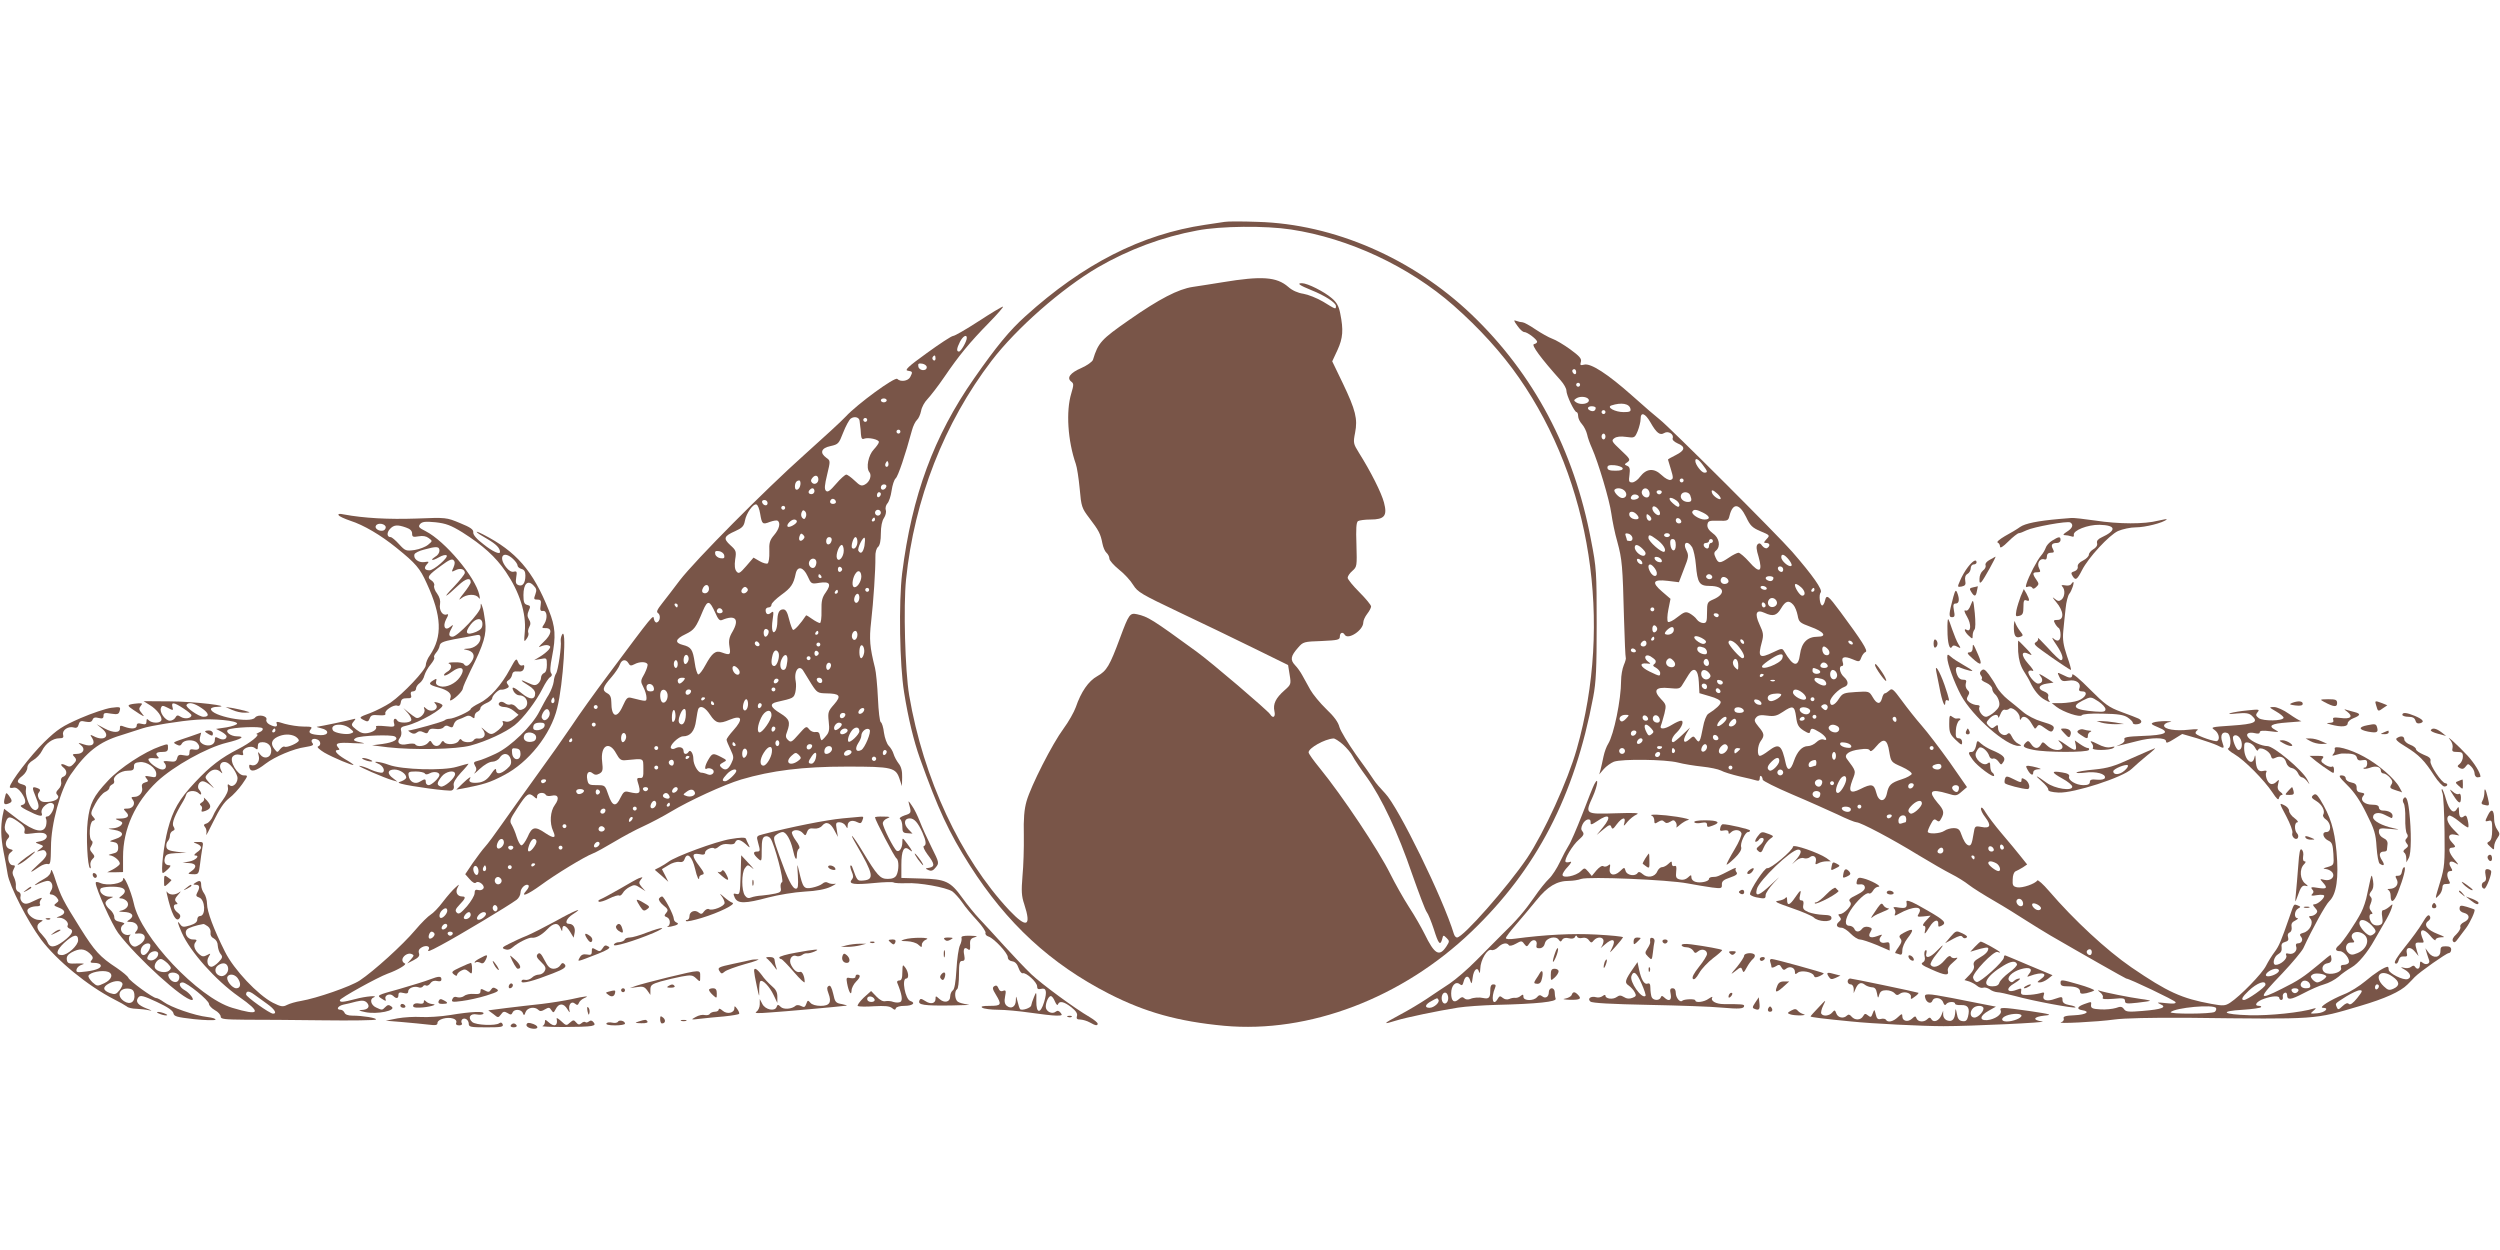 <?xml version="1.0" standalone="no"?>
<!DOCTYPE svg PUBLIC "-//W3C//DTD SVG 20010904//EN"
 "http://www.w3.org/TR/2001/REC-SVG-20010904/DTD/svg10.dtd">
<svg version="1.0" xmlns="http://www.w3.org/2000/svg"
 width="1280pt" height="640pt" viewBox="0 0 1280 640"
 preserveAspectRatio="xMidYMid meet">
<g transform="translate(0,640) scale(0.1,-0.1)"
fill="#795548" stroke="none">
<path d="M6270 5264 c-14 -2 -59 -9 -100 -15 -325 -48 -624 -200 -921 -469
-80 -72 -147 -153 -262 -318 -206 -295 -318 -600 -368 -997 -18 -149 -13 -470
10 -610 21 -133 50 -250 80 -335 95 -265 148 -380 256 -550 189 -297 414 -505
713 -658 186 -95 355 -142 589 -164 435 -40 912 142 1267 482 334 320 528 695
623 1200 15 77 18 149 18 375 0 266 -1 287 -29 430 -87 462 -294 851 -612
1155 -302 288 -705 463 -1094 474 -80 3 -156 3 -170 0z m340 -39 c296 -45 604
-189 832 -389 134 -118 247 -243 336 -371 368 -530 480 -1251 295 -1900 -46
-163 -168 -429 -254 -558 -100 -148 -328 -407 -359 -407 -6 0 -13 8 -16 18
-55 182 -285 651 -352 720 -23 24 -50 55 -59 70 -9 15 -50 73 -91 129 -40 57
-78 120 -84 140 -6 26 -29 56 -68 93 -31 30 -68 75 -81 98 -13 24 -32 57 -41
74 -9 17 -26 41 -38 53 -25 27 -22 46 17 90 25 29 30 30 120 33 84 4 93 6 93
23 0 20 15 26 25 9 17 -28 95 23 95 63 0 10 9 30 20 44 11 14 20 31 20 38 0 7
-27 40 -60 73 -33 33 -60 66 -60 74 0 8 11 24 24 35 24 21 24 25 21 134 -3 81
-1 115 8 121 7 4 35 8 63 8 73 0 88 19 70 87 -13 50 -68 159 -129 256 -28 45
-29 50 -19 101 14 71 3 116 -63 254 l-54 112 27 58 c28 61 31 103 14 187 -7
37 -18 57 -43 78 -39 34 -125 77 -153 77 -28 0 -14 -10 49 -36 68 -27 125 -64
125 -81 0 -18 0 -18 -65 22 -32 19 -78 37 -102 41 -28 4 -57 17 -77 35 -60 52
-136 57 -336 24 -47 -8 -115 -18 -153 -24 -74 -11 -171 -61 -327 -170 -142
-99 -157 -115 -184 -203 -3 -10 -30 -29 -59 -42 -58 -25 -77 -51 -52 -70 13
-10 13 -16 0 -60 -28 -92 -18 -243 23 -361 6 -16 15 -74 20 -127 8 -92 11
-100 49 -150 49 -64 58 -82 67 -129 4 -21 13 -42 21 -49 8 -7 15 -20 15 -30 0
-9 22 -34 49 -56 27 -21 60 -57 73 -79 23 -37 43 -48 234 -139 115 -54 288
-138 384 -185 l175 -86 8 -50 c8 -48 7 -50 -27 -80 -44 -39 -59 -69 -51 -106
7 -30 -7 -40 -22 -16 -13 20 -301 266 -377 321 -229 167 -248 178 -304 191
-37 8 -42 1 -87 -120 -54 -146 -69 -170 -117 -197 -45 -25 -83 -80 -110 -159
-9 -25 -37 -75 -63 -110 -57 -77 -166 -291 -189 -371 -12 -42 -16 -90 -14
-175 1 -65 -2 -159 -7 -210 -6 -74 -5 -101 9 -142 38 -116 13 -126 -77 -31
-249 266 -440 675 -512 1100 -21 125 -30 455 -16 593 42 410 195 802 438 1120
127 166 358 369 544 478 157 91 330 156 509 189 120 23 350 25 480 5z m265
-2636 c20 -18 43 -45 51 -61 8 -16 40 -64 71 -106 77 -107 161 -286 233 -497
35 -99 68 -187 75 -195 7 -8 23 -48 36 -87 24 -77 33 -87 43 -51 5 21 6 22 22
6 16 -16 16 -18 0 -43 -37 -56 -61 -42 -113 65 -15 30 -50 92 -79 136 -29 45
-72 122 -96 170 -61 123 -246 400 -360 540 -32 39 -58 75 -58 82 0 22 82 68
127 71 7 1 28 -13 48 -30z"/>
<path d="M5010 4755 c-63 -41 -122 -75 -130 -75 -8 0 -69 -40 -135 -88 -96
-69 -115 -88 -97 -90 25 -4 26 -6 12 -33 -11 -20 -49 -26 -66 -9 -12 12 -205
-129 -264 -193 -19 -21 -114 -108 -210 -194 -204 -182 -561 -542 -640 -645
-30 -40 -70 -92 -89 -116 -26 -33 -32 -45 -22 -51 15 -10 11 -43 -6 -48 -6 -2
-13 6 -15 18 -3 24 0 28 -234 -286 -66 -88 -150 -205 -186 -260 -37 -55 -120
-173 -185 -262 -65 -90 -144 -201 -177 -248 -32 -46 -69 -96 -82 -110 -13 -14
-41 -52 -63 -83 l-39 -58 23 -26 c14 -16 26 -23 32 -17 13 13 48 -15 38 -30
-4 -7 -16 -11 -26 -8 -14 4 -19 0 -19 -16 0 -12 -18 -42 -39 -67 -32 -36 -42
-43 -52 -33 -10 10 -8 18 14 41 30 31 34 42 14 42 -25 0 -37 21 -25 44 11 21
11 21 -10 2 -12 -10 -41 -43 -64 -73 -22 -30 -51 -59 -63 -66 -12 -7 -48 -42
-79 -79 -64 -76 -212 -210 -284 -258 -47 -31 -220 -91 -302 -105 -25 -4 -56
-13 -70 -20 -21 -11 -31 -10 -73 11 -77 40 -200 170 -245 261 -58 115 -92 207
-92 245 0 19 -7 43 -15 54 -8 10 -15 29 -15 42 0 24 -7 27 -30 12 -13 -8 -12
-10 3 -10 19 0 22 -13 7 -40 -8 -15 -6 -20 9 -25 32 -10 36 -95 5 -95 -8 0
-14 -8 -14 -18 0 -13 -12 -22 -37 -30 -33 -10 -40 -9 -50 5 -18 24 -16 12 8
-43 43 -97 173 -243 291 -326 120 -84 110 -101 -33 -58 -174 52 -469 364 -504
535 -14 63 -54 155 -55 123 0 -22 -81 -35 -116 -19 -17 7 -24 7 -24 0 0 -28
85 -216 115 -256 97 -128 334 -343 378 -343 15 0 -12 36 -37 50 -28 15 -35 40
-11 40 22 0 135 -92 135 -110 0 -8 14 -23 30 -32 17 -9 30 -24 30 -33 0 -13
19 -15 128 -16 70 0 248 -1 395 -3 147 -2 270 0 272 4 5 8 -68 20 -122 20 -21
0 -36 6 -39 15 -4 8 -12 15 -20 15 -25 0 -15 19 13 26 16 3 45 10 67 16 31 7
42 6 54 -5 19 -20 7 -37 -26 -38 -20 -1 -15 -4 18 -11 60 -13 162 8 135 28
-14 11 -20 10 -32 -2 -17 -17 -16 -17 -48 -2 -26 12 -34 43 -12 51 28 12 -42
6 -93 -8 -65 -17 -80 -18 -80 -6 0 10 193 117 245 136 51 18 101 48 88 52 -7
3 -13 10 -13 18 0 19 28 38 46 31 15 -6 15 -8 -2 -28 l-19 -21 33 17 c25 13
32 22 27 36 -4 13 1 22 15 30 22 12 44 5 35 -11 -10 -15 2 -11 63 22 92 49
345 201 387 232 11 8 20 25 20 37 0 24 29 49 41 37 4 -4 -1 -16 -11 -27 -33
-37 5 -22 74 28 76 56 224 146 266 162 16 6 65 33 110 60 45 27 112 63 148 79
37 17 100 50 140 74 96 58 275 140 362 166 156 46 316 66 540 66 236 0 252 -4
272 -67 l11 -33 1 46 c1 31 -5 54 -18 70 -10 13 -22 35 -26 49 -4 14 -15 32
-25 42 -9 9 -20 39 -24 66 -3 28 -11 52 -16 54 -6 2 -12 57 -15 123 -3 66 -10
136 -15 155 -27 108 -30 147 -20 235 12 104 23 271 22 332 -1 25 5 46 14 53 9
8 14 32 14 69 0 35 6 65 16 79 8 12 13 31 9 41 -3 10 1 25 8 33 8 8 18 37 22
66 4 28 13 56 21 63 12 10 49 119 83 245 6 23 18 47 26 54 8 7 17 27 21 46 3
19 18 46 33 61 15 16 54 66 86 113 75 110 129 176 229 278 44 45 76 82 71 82
-6 0 -62 -34 -125 -75z m-60 -85 c0 -18 -30 -70 -40 -70 -14 0 -12 16 5 50 15
29 35 40 35 20z m-160 -106 c0 -8 -5 -12 -10 -9 -6 4 -8 11 -5 16 9 14 15 11
15 -7z m-45 -44 c0 -22 -39 -19 -43 3 -3 15 1 18 20 15 12 -2 23 -10 23 -18z
m-205 -170 c0 -5 -7 -10 -15 -10 -8 0 -15 5 -15 10 0 6 7 10 15 10 8 0 15 -4
15 -10z m-139 -104 c1 -6 2 -18 3 -26 2 -8 3 -28 4 -44 2 -21 6 -27 17 -22 21
8 75 -4 75 -17 0 -6 -12 -23 -26 -38 -28 -29 -41 -94 -23 -116 14 -17 2 -51
-23 -64 -17 -9 -25 -6 -52 20 -18 17 -37 31 -43 31 -6 0 -30 -21 -52 -47 -31
-36 -43 -45 -52 -36 -9 9 -7 29 6 83 17 71 17 71 -4 86 -35 25 -27 50 21 60
40 9 43 12 65 69 13 33 30 65 39 72 18 13 43 7 45 -11z m39 4 c0 -5 -4 -10
-10 -10 -5 0 -10 5 -10 10 0 6 5 10 10 10 6 0 10 -4 10 -10z m170 -60 c0 -5
-4 -10 -10 -10 -5 0 -10 5 -10 10 0 6 5 10 10 10 6 0 10 -4 10 -10z m-64 -177
c-10 -10 -19 5 -10 18 6 11 8 11 12 0 2 -7 1 -15 -2 -18z m-356 -68 c0 -19
-20 -29 -32 -17 -8 8 -7 16 2 26 14 17 30 12 30 -9z m-92 -27 c-4 -27 -28 -36
-28 -10 0 20 8 32 22 32 5 0 8 -10 6 -22z m440 -10 c-6 -18 -28 -21 -28 -4 0
9 7 16 16 16 9 0 14 -5 12 -12z m-368 -23 c0 -8 -7 -15 -15 -15 -16 0 -20 12
-8 23 11 12 23 8 23 -8z m340 -14 c0 -6 -4 -13 -10 -16 -5 -3 -10 1 -10 9 0 9
5 16 10 16 6 0 10 -4 10 -9z m-230 -42 c0 -5 -7 -9 -15 -9 -15 0 -20 12 -9 23
8 8 24 -1 24 -14z m-350 -5 c0 -17 -22 -14 -28 4 -2 7 3 12 12 12 9 0 16 -7
16 -16z m-38 -54 c9 -54 12 -57 50 -42 17 6 35 9 39 6 17 -10 9 -43 -18 -74
-22 -26 -26 -40 -24 -85 1 -29 -3 -56 -9 -60 -5 -3 -24 2 -41 12 l-31 18 -37
-43 c-33 -38 -39 -41 -50 -28 -9 11 -11 30 -7 61 7 42 5 47 -25 74 -37 34 -33
46 26 72 35 16 44 25 49 53 7 39 43 89 59 83 7 -2 15 -23 19 -47z m128 30 c0
-5 -4 -10 -10 -10 -5 0 -10 5 -10 10 0 6 5 10 10 10 6 0 10 -4 10 -10z m106
-46 c-5 -13 -10 -14 -18 -6 -6 6 -8 18 -4 28 5 13 10 14 18 6 6 -6 8 -18 4
-28z m384 21 c0 -8 -7 -15 -15 -15 -8 0 -15 7 -15 15 0 8 7 15 15 15 8 0 15
-7 15 -15z m-30 -35 c0 -5 -5 -10 -11 -10 -5 0 -7 5 -4 10 3 6 8 10 11 10 2 0
4 -4 4 -10z m-400 -10 c0 -12 -40 -34 -47 -26 -9 8 17 36 33 36 8 0 14 -4 14
-10z m32 -92 c-15 -15 -26 -4 -18 18 5 13 9 15 18 6 9 -9 9 -15 0 -24z m146
-5 c-5 -25 -28 -28 -28 -4 0 12 6 21 16 21 9 0 14 -7 12 -17z m132 -7 c0 -24
-16 -43 -27 -32 -8 8 6 56 17 56 6 0 10 -11 10 -24z m36 -21 c-7 -34 -19 -45
-31 -25 -7 11 24 75 32 66 3 -3 2 -21 -1 -41z m-106 -24 c0 -33 -26 -62 -35
-39 -7 18 11 68 25 68 5 0 10 -13 10 -29z m-612 -24 c3 -14 -1 -18 -20 -15
-12 2 -24 11 -26 21 -3 14 1 18 20 15 12 -2 24 -11 26 -21z m472 -36 c0 -11
-5 -23 -11 -27 -15 -9 -33 12 -26 30 9 23 37 20 37 -3z m132 -36 c0 -5 -5 -11
-11 -13 -6 -2 -11 4 -11 13 0 9 5 15 11 13 6 -2 11 -8 11 -13z m-177 -35 c18
-40 19 -41 60 -34 54 8 63 -6 33 -49 -19 -26 -23 -44 -22 -94 1 -36 -3 -63 -8
-63 -5 0 -23 9 -40 21 -16 12 -30 20 -31 18 -27 -41 -60 -78 -67 -74 -4 3 -13
27 -20 55 -9 37 -17 50 -30 50 -21 0 -30 -19 -30 -63 0 -18 -4 -38 -9 -46 -15
-23 -23 6 -15 57 6 41 5 45 -8 35 -16 -14 -28 -8 -28 14 0 7 7 13 15 13 8 0
15 6 15 14 0 8 23 30 50 50 50 36 63 55 74 109 9 41 39 35 61 -13z m275 -3
c-1 -28 -25 -61 -39 -52 -12 7 -5 52 12 72 13 17 27 7 27 -20z m-205 3 c3 -5
1 -10 -4 -10 -6 0 -11 5 -11 10 0 6 2 10 4 10 3 0 8 -4 11 -10z m-575 -65 c0
-17 -17 -28 -30 -20 -7 4 -7 13 0 26 12 21 30 17 30 -6z m193 -16 c-17 -17
-37 -1 -22 17 8 10 15 12 23 4 7 -7 7 -13 -1 -21z m627 11 c0 -5 -4 -10 -10
-10 -5 0 -10 5 -10 10 0 6 5 10 10 10 6 0 10 -4 10 -10z m-160 -10 c0 -5 -5
-10 -11 -10 -5 0 -7 5 -4 10 3 6 8 10 11 10 2 0 4 -4 4 -10z m110 -29 c0 -22
-16 -36 -24 -22 -8 12 3 41 15 41 5 0 9 -9 9 -19z m-738 -78 c15 -35 23 -43
36 -37 67 28 89 4 53 -59 -18 -30 -21 -47 -16 -78 7 -42 3 -45 -38 -30 -33 13
-51 -2 -85 -64 -15 -28 -31 -49 -37 -48 -5 1 -14 28 -18 60 -10 68 -18 80 -61
91 -43 11 -39 30 14 55 45 22 53 33 89 120 24 56 34 54 63 -10z m-192 37 c0
-5 -2 -10 -4 -10 -3 0 -8 5 -11 10 -3 6 -1 10 4 10 6 0 11 -4 11 -10z m230
-31 c0 -5 -7 -9 -15 -9 -15 0 -20 12 -9 23 8 8 24 -1 24 -14z m233 -95 c8 -8
-3 -34 -14 -34 -5 0 -9 9 -9 20 0 19 11 26 23 14z m257 -14 c0 -5 -5 -10 -11
-10 -5 0 -7 5 -4 10 3 6 8 10 11 10 2 0 4 -4 4 -10z m200 -9 c0 -23 -16 -36
-25 -21 -9 14 1 40 15 40 5 0 10 -9 10 -19z m-503 -57 c-9 -9 -28 6 -21 18 4
6 10 6 17 -1 6 -6 8 -13 4 -17z m313 6 c0 -5 -4 -10 -10 -10 -5 0 -10 5 -10
10 0 6 5 10 10 10 6 0 10 -4 10 -10z m223 -48 c-3 -12 -9 -22 -14 -22 -11 0
-12 54 -2 64 11 11 23 -19 16 -42z m-438 8 c10 -17 -5 -70 -21 -70 -15 0 -18
20 -8 58 7 23 19 29 29 12z m207 -5 c0 -5 -5 -11 -11 -13 -6 -2 -11 4 -11 13
0 9 5 15 11 13 6 -2 11 -8 11 -13z m-668 -38 c-3 -9 -10 -17 -15 -17 -11 0
-12 34 -2 44 11 11 24 -9 17 -27z m507 -3 c-4 -33 -9 -44 -21 -44 -15 0 -20
30 -8 55 15 33 34 26 29 -11z m119 16 c0 -5 -4 -10 -10 -10 -5 0 -10 5 -10 10
0 6 5 10 10 10 6 0 10 -4 10 -10z m-932 -26 c7 -13 13 -14 30 -5 26 14 59 14
67 1 3 -6 -4 -27 -15 -49 -21 -36 -21 -40 -6 -69 9 -17 16 -41 16 -53 0 -22 2
-22 -78 -2 -19 5 -25 -1 -43 -41 -30 -68 -59 -59 -59 19 0 24 -6 38 -20 45
-29 15 -25 31 19 81 21 24 41 54 45 67 9 26 31 29 44 6z m252 -4 c0 -11 -4
-20 -10 -20 -5 0 -10 9 -10 20 0 11 5 20 10 20 6 0 10 -9 10 -20z m783 -15
c-3 -8 -9 -15 -14 -15 -10 0 -12 24 -3 33 11 11 24 -3 17 -18z m-473 -10 c16
-19 3 -40 -16 -24 -15 13 -19 39 -5 39 5 0 14 -7 21 -15z m335 -13 c6 -10 24
-39 40 -65 28 -44 33 -46 75 -47 71 -1 79 -12 41 -56 -31 -35 -33 -41 -28 -88
5 -41 2 -56 -13 -73 -10 -13 -21 -23 -23 -23 -3 0 -7 10 -9 23 -2 16 -9 21
-22 19 -11 -2 -26 4 -34 15 -13 17 -16 15 -53 -27 -35 -40 -40 -43 -54 -29
-13 12 -14 21 -5 43 18 49 12 65 -35 94 -51 31 -57 49 -17 58 84 19 86 20 94
49 4 17 5 42 2 57 -11 54 19 91 41 50z m-615 -47 c-7 -8 -16 -15 -21 -15 -5 0
-9 7 -9 15 0 9 9 15 21 15 18 0 19 -2 9 -15z m481 -8 c-13 -13 -26 -3 -16 12
3 6 11 8 17 5 6 -4 6 -10 -1 -17z m229 7 c0 -17 -22 -14 -28 4 -2 7 3 12 12
12 9 0 16 -7 16 -16z m-862 -37 c2 -12 -3 -17 -17 -17 -15 0 -21 6 -21 21 0
25 33 22 38 -4z m622 -7 c0 -5 -4 -10 -10 -10 -5 0 -10 5 -10 10 0 6 5 10 10
10 6 0 10 -4 10 -10z m-552 -26 c3 -25 -13 -48 -27 -40 -12 8 -15 49 -4 60 11
11 28 1 31 -20z m120 14 c-6 -18 -28 -21 -28 -4 0 9 7 16 16 16 9 0 14 -5 12
-12z m72 -32 c0 -3 -4 -8 -10 -11 -5 -3 -10 -1 -10 4 0 6 5 11 10 11 6 0 10
-2 10 -4z m220 -30 c0 -26 -15 -43 -24 -28 -7 12 4 52 15 52 5 0 9 -11 9 -24z
m-175 4 c3 -5 1 -10 -4 -10 -6 0 -11 5 -11 10 0 6 2 10 4 10 3 0 8 -4 11 -10z
m245 -9 c0 -6 -4 -13 -10 -16 -5 -3 -10 1 -10 9 0 9 5 16 10 16 6 0 10 -4 10
-9z m-840 -11 c0 -5 -4 -10 -10 -10 -5 0 -10 5 -10 10 0 6 5 10 10 10 6 0 10
-4 10 -10z m576 -40 c29 -44 46 -48 100 -25 63 26 71 4 19 -54 -19 -21 -35
-43 -35 -48 0 -5 9 -28 20 -50 18 -38 18 -43 4 -72 -16 -33 -32 -39 -52 -19
-10 10 -7 15 10 24 21 11 21 12 -10 28 -41 21 -45 21 -65 -13 -19 -32 -22 -56
-7 -46 5 3 16 2 24 -2 23 -12 3 -38 -20 -28 -11 5 -26 9 -34 9 -17 1 -40 41
-40 71 0 28 -16 50 -24 36 -10 -16 -26 -14 -26 3 0 19 -20 26 -42 15 -10 -6
-19 -5 -23 1 -8 14 40 60 62 60 38 0 60 27 67 82 4 28 9 55 12 60 12 18 35 6
60 -32z m783 14 c-6 -7 -15 -11 -21 -8 -5 3 -4 12 3 20 6 7 15 11 21 8 5 -3 4
-12 -3 -20z m-968 -47 c-8 -8 -11 -2 -11 19 0 40 14 54 18 19 2 -15 -1 -32 -7
-38z m60 51 c4 -46 -13 -80 -31 -62 -7 7 -7 21 1 42 11 32 28 43 30 20z m439
-20 c0 -23 -45 -88 -61 -88 -14 0 -11 36 8 75 19 40 53 49 53 13z m378 0 c-6
-18 -28 -21 -28 -4 0 9 7 16 16 16 9 0 14 -5 12 -12z m-1278 -48 c0 -5 -4 -10
-10 -10 -5 0 -10 5 -10 10 0 6 5 10 10 10 6 0 10 -4 10 -10z m1260 1 c0 -12
-29 -35 -36 -28 -11 10 5 37 21 37 8 0 15 -4 15 -9z m-340 -20 c0 -6 -4 -13
-10 -16 -5 -3 -10 1 -10 9 0 9 5 16 10 16 6 0 10 -4 10 -9z m430 -15 c0 -16
-48 -62 -56 -53 -8 8 5 44 22 62 17 16 34 12 34 -9z m-60 4 c0 -12 -28 -25
-36 -17 -9 9 6 27 22 27 8 0 14 -5 14 -10z m112 4 c11 -10 -24 -94 -42 -104
-27 -14 -35 5 -16 35 9 13 16 30 16 38 0 23 29 45 42 31z m-1248 -47 c-3 -9
-10 -17 -15 -17 -11 0 -12 34 -2 44 11 11 24 -9 17 -27z m-274 -7 c0 -5 -5
-10 -11 -10 -5 0 -7 5 -4 10 3 6 8 10 11 10 2 0 4 -4 4 -10z m1060 -15 c0 -8
-4 -15 -10 -15 -5 0 -10 7 -10 15 0 8 5 15 10 15 6 0 10 -7 10 -15z m-225 -5
c3 -5 1 -10 -4 -10 -6 0 -11 5 -11 10 0 6 2 10 4 10 3 0 8 -4 11 -10z m393
-12 c-6 -18 -28 -21 -28 -4 0 9 7 16 16 16 9 0 14 -5 12 -12z m-1003 -36 c17
-31 25 -37 50 -34 95 9 88 12 89 -43 1 -43 -2 -50 -17 -48 -15 1 -17 -3 -12
-20 19 -60 14 -66 -45 -52 -22 6 -28 1 -43 -29 -23 -50 -42 -45 -62 14 -17 50
-17 50 -60 50 -39 0 -43 3 -48 28 -7 33 7 50 27 33 11 -9 20 -10 35 -2 17 10
19 18 14 61 -10 83 36 110 72 42z m215 28 c0 -5 -4 -10 -10 -10 -5 0 -10 5
-10 10 0 6 5 10 10 10 6 0 10 -4 10 -10z m582 -21 c-3 -28 -28 -69 -43 -69
-20 0 -20 31 1 65 24 39 47 41 42 4z m308 16 c0 -16 -27 -32 -37 -22 -3 4 -3
13 0 22 8 20 37 20 37 0z m-436 -28 c-3 -9 -10 -17 -15 -17 -11 0 -12 34 -2
44 11 11 24 -9 17 -27z m536 13 c0 -12 -28 -25 -36 -17 -9 9 6 27 22 27 8 0
14 -5 14 -10z m180 1 c0 -6 -4 -13 -10 -16 -5 -3 -10 1 -10 9 0 9 5 16 10 16
6 0 10 -4 10 -9z m-454 -47 c-41 -30 -70 -8 -34 26 20 18 23 19 38 5 14 -15
13 -18 -4 -31z m90 11 c-4 -14 -13 -25 -21 -25 -19 0 -19 10 1 38 19 28 29 22
20 -13z m-646 11 c0 -3 -4 -8 -10 -11 -5 -3 -10 -1 -10 4 0 6 5 11 10 11 6 0
10 -2 10 -4z m954 -17 c-3 -5 -10 -7 -15 -3 -5 3 -7 10 -3 15 3 5 10 7 15 3 5
-3 7 -10 3 -15z m-1034 -14 c0 -8 -4 -15 -9 -15 -13 0 -22 16 -14 24 11 11 23
6 23 -9z m-80 -25 c0 -5 -4 -10 -10 -10 -5 0 -10 5 -10 10 0 6 5 10 10 10 6 0
10 -4 10 -10z m400 -17 c0 -12 -43 -53 -57 -53 -19 0 -16 10 9 37 20 22 48 31
48 16z m-975 -53 c-3 -5 -10 -10 -16 -10 -5 0 -9 5 -9 10 0 6 7 10 16 10 8 0
12 -4 9 -10z m523 -41 c-2 -6 -8 -10 -13 -10 -5 0 -11 4 -13 10 -2 6 4 11 13
11 9 0 15 -5 13 -11z m152 2 c0 -12 -20 -25 -27 -18 -7 7 6 27 18 27 5 0 9 -4
9 -9z m-480 -10 c0 -11 -26 -22 -34 -14 -12 12 -5 23 14 23 11 0 20 -4 20 -9z
m82 -6 c0 -5 -5 -11 -11 -13 -6 -2 -11 4 -11 13 0 9 5 15 11 13 6 -2 11 -8 11
-13z m486 -3 c5 -15 -23 -26 -45 -17 -17 6 -17 7 2 21 21 16 37 14 43 -4z
m-808 -19 c0 19 35 24 45 7 3 -6 17 -7 30 -4 33 8 41 -13 16 -47 -24 -32 -28
-93 -9 -134 17 -37 5 -40 -39 -11 -54 37 -69 34 -92 -20 -12 -25 -26 -44 -32
-42 -7 2 -17 22 -24 44 -6 21 -18 49 -25 61 -12 19 -10 27 29 86 48 74 58 81
84 59 15 -14 17 -13 17 1z m675 6 c10 -15 -1 -23 -20 -15 -9 3 -13 10 -10 16
8 13 22 13 30 -1z m-65 -43 c0 -16 -18 -31 -27 -22 -8 8 5 36 17 36 5 0 10 -6
10 -14z m70 -6 c0 -5 -5 -10 -11 -10 -5 0 -7 5 -4 10 3 6 8 10 11 10 2 0 4 -4
4 -10z m-170 -20 c0 -5 -4 -10 -10 -10 -5 0 -10 5 -10 10 0 6 5 10 10 10 6 0
10 -4 10 -10z m-160 -8 c0 -13 -12 -22 -22 -16 -10 6 -1 24 13 24 5 0 9 -4 9
-8z m132 -54 c-7 -7 -12 -8 -12 -2 0 14 12 26 19 19 2 -3 -1 -11 -7 -17z
m-332 -28 c0 -5 -4 -10 -10 -10 -5 0 -10 5 -10 10 0 6 5 10 10 10 6 0 10 -4
10 -10z m195 -9 c7 -12 -12 -24 -25 -16 -11 7 -4 25 10 25 5 0 11 -4 15 -9z
m-515 -75 c0 -8 -6 -19 -14 -25 -20 -16 -30 3 -16 29 11 21 30 19 30 -4z m156
-20 c-21 -32 -40 -34 -30 -3 10 34 25 50 37 38 7 -7 4 -19 -7 -35z m334 15 c0
-12 -20 -25 -27 -18 -7 7 6 27 18 27 5 0 9 -4 9 -9z m-442 -22 c-2 -6 -8 -10
-13 -10 -5 0 -11 4 -13 10 -2 6 4 11 13 11 9 0 15 -5 13 -11z m252 1 c0 -5 -4
-10 -10 -10 -5 0 -10 5 -10 10 0 6 5 10 10 10 6 0 10 -4 10 -10z m-140 -84 c0
-3 -4 -8 -10 -11 -5 -3 -10 -1 -10 4 0 6 5 11 10 11 6 0 10 -2 10 -4z m-290
-37 c0 -10 -4 -19 -9 -19 -12 0 -23 29 -15 41 8 14 24 0 24 -22z m36 4 c-10
-10 -19 5 -10 18 6 11 8 11 12 0 2 -7 1 -15 -2 -18z m134 17 c0 -5 -4 -10 -10
-10 -5 0 -10 5 -10 10 0 6 5 10 10 10 6 0 10 -4 10 -10z m-54 -61 c10 -17 -13
-36 -27 -22 -12 12 -4 33 11 33 5 0 12 -5 16 -11z m-1942 -45 c21 -8 20 -24
-1 -40 -16 -12 -16 -13 -2 -14 9 0 22 -7 29 -15 15 -19 -1 -42 -33 -48 -13 -3
-7 -5 15 -6 44 -1 58 -19 33 -38 -18 -12 -18 -13 2 -13 31 0 49 -26 32 -46
-11 -13 -11 -15 2 -14 46 7 55 -29 14 -56 -20 -13 -28 -14 -40 -4 -16 13 -20
45 -7 53 4 2 1 2 -5 1 -36 -9 -60 34 -30 53 8 5 2 9 -18 13 -22 4 -30 11 -30
25 0 11 -10 28 -22 38 -13 10 -23 25 -23 33 0 8 10 19 23 24 21 9 21 9 -4 9
-29 1 -54 24 -44 41 7 11 83 14 109 4z m1921 -114 c-5 -8 -11 -8 -17 -2 -6 6
-7 16 -3 22 5 8 11 8 17 2 6 -6 7 -16 3 -22z m-255 -3 c0 -14 -20 -37 -32 -37
-12 0 -10 24 4 38 16 16 28 15 28 -1z m120 -21 c0 -15 -24 -28 -34 -19 -7 7
13 33 25 33 5 0 9 -6 9 -14z m78 2 c-6 -16 -36 -34 -44 -25 -9 9 15 37 33 37
8 0 13 -5 11 -12z m-1424 -61 c10 -7 16 -22 14 -33 -2 -12 4 -23 17 -29 12 -7
20 -21 20 -37 1 -14 7 -33 14 -42 12 -14 11 -20 -9 -41 -13 -14 -30 -25 -37
-25 -20 0 -28 30 -14 52 11 18 10 18 -9 8 -16 -9 -25 -8 -36 1 -27 22 -37 49
-23 65 9 11 7 14 -14 14 -28 0 -47 34 -29 52 8 8 44 20 83 27 3 1 13 -5 23
-12z m1226 4 c0 -12 -20 -25 -27 -18 -7 7 6 27 18 27 5 0 9 -4 9 -9z m-66 -40
c7 -10 -18 -34 -27 -25 -7 8 3 34 13 34 5 0 11 -4 14 -9z m94 -2 c-2 -6 -8
-10 -13 -10 -5 0 -11 4 -13 10 -2 6 4 11 13 11 9 0 15 -5 13 -11z m-1548 -60
c0 -20 -21 -49 -35 -49 -18 0 -20 31 -3 48 15 15 38 16 38 1z m40 -43 c0 -20
-27 -39 -45 -32 -13 4 -14 10 -5 26 12 23 50 27 50 6z m49 -49 c19 -21 20 -25
6 -37 -18 -15 -64 -5 -72 15 -6 17 13 45 31 45 7 0 22 -11 35 -23z m309 -23
c4 -25 -22 -49 -43 -40 -25 9 -30 37 -9 53 25 18 48 13 52 -13z m-251 -40 c3
-8 0 -21 -6 -27 -14 -14 -44 2 -49 27 -5 22 46 22 55 0z m299 -11 c20 -27 17
-53 -6 -53 -22 0 -55 43 -45 60 10 16 36 12 51 -7z m152 -133 c38 -27 52 -50
30 -50 -17 0 -138 87 -138 98 0 20 15 20 43 -1 16 -12 46 -33 65 -47z"/>
<path d="M7769 4732 c12 -18 28 -32 35 -32 16 0 66 -38 66 -50 0 -5 -7 -10
-16 -12 -16 -3 36 -73 137 -186 16 -18 29 -41 29 -52 0 -24 41 -110 52 -110 4
0 8 -9 8 -20 0 -12 9 -30 20 -42 10 -11 22 -35 26 -52 3 -17 15 -49 25 -71 32
-72 90 -266 99 -334 5 -36 18 -102 31 -146 24 -89 27 -119 34 -394 3 -107 7
-196 9 -199 2 -2 -2 -19 -10 -37 -8 -19 -14 -55 -14 -80 0 -97 -37 -276 -66
-323 -8 -12 -19 -41 -24 -65 -4 -23 -12 -53 -15 -67 l-7 -25 23 27 c13 15 37
32 52 38 42 15 263 12 327 -4 30 -8 87 -17 125 -21 39 -4 82 -13 96 -20 14 -8
57 -21 95 -30 38 -8 77 -18 87 -21 12 -4 17 0 17 12 0 10 3 14 8 10 4 -4 7
-12 7 -18 0 -6 68 -40 150 -75 83 -35 187 -82 233 -103 45 -22 89 -40 97 -40
21 0 182 -85 317 -168 63 -38 139 -82 169 -97 30 -15 70 -40 90 -56 19 -15 78
-52 130 -82 52 -30 124 -75 161 -99 36 -23 93 -58 125 -77 160 -93 386 -221
389 -221 15 0 250 -112 253 -121 2 -8 -12 -9 -50 -5 -44 5 -49 4 -29 -5 38
-16 9 -27 -90 -35 -71 -6 -85 -5 -95 9 -10 14 -18 15 -42 6 -17 -5 -53 -9 -79
-7 -39 2 -49 6 -48 21 2 20 5 20 -35 6 -36 -13 -40 -26 -11 -31 45 -7 22 -23
-37 -26 -48 -2 -61 -6 -57 -17 3 -7 -3 -16 -13 -19 -31 -9 187 2 272 14 49 7
191 10 370 9 682 -8 650 -10 890 61 126 37 205 73 241 109 14 14 31 31 37 38
26 27 163 123 174 123 7 0 13 8 13 18 0 12 -8 17 -28 17 -23 0 -27 -4 -27 -25
0 -34 -37 -39 -60 -8 l-17 23 7 -25 c4 -14 10 -30 12 -36 7 -18 -16 -27 -32
-14 -12 10 -15 9 -15 -9 0 -22 -14 -28 -25 -11 -5 8 -11 7 -20 0 -8 -7 -24 -9
-37 -5 -19 5 -19 3 5 -10 29 -17 36 -40 14 -48 -21 -8 -97 30 -97 48 0 8 -2
15 -5 15 -16 0 -68 -34 -115 -74 -29 -24 -77 -55 -109 -67 -69 -28 -134 -69
-107 -69 35 0 9 -25 -30 -28 -37 -3 -38 -3 -19 13 14 12 15 15 4 12 -66 -21
-229 -38 -332 -35 -138 4 -158 21 -33 28 47 3 88 9 92 13 4 4 -1 7 -10 7 -28
0 -13 23 25 36 42 15 79 17 79 4 0 -5 5 -10 10 -10 6 0 10 7 8 16 -2 10 3 19
10 21 6 3 12 -2 12 -11 0 -28 18 -26 83 8 36 19 83 40 106 46 23 6 56 24 74
39 17 16 48 37 67 48 34 19 82 77 117 140 10 17 32 55 49 85 18 29 35 64 39
78 7 24 7 24 -12 7 -11 -9 -25 -17 -31 -17 -7 0 -9 -13 -5 -35 4 -27 2 -36
-12 -41 -10 -4 -25 -3 -34 3 -19 12 -27 53 -10 53 8 0 8 4 -1 15 -10 12 -10
22 -2 39 7 17 7 27 -1 35 -8 8 -6 15 4 28 10 12 13 29 9 53 -6 33 -7 33 -13
10 -3 -14 -11 -49 -17 -78 -5 -29 -19 -71 -31 -94 -26 -51 -94 -152 -114 -168
-21 -17 -19 -30 5 -30 22 0 55 -43 45 -60 -3 -5 -15 -10 -25 -10 -13 0 -17 -5
-14 -15 8 -19 -38 -37 -72 -29 -32 8 -30 47 3 52 14 2 21 10 20 23 -1 10 -3
19 -5 19 -2 0 -29 -21 -60 -48 -77 -64 -105 -83 -190 -125 -123 -62 -122 -51
3 79 52 55 100 113 108 129 46 100 114 223 133 241 37 35 49 118 37 253 -11
117 -31 181 -84 268 -17 27 -24 31 -35 22 -12 -10 -10 -15 15 -30 30 -18 47
-51 36 -70 -4 -6 2 -17 14 -25 27 -19 29 -64 2 -64 -26 0 -17 -32 12 -45 17
-8 21 -20 24 -67 3 -57 3 -57 -29 -67 -23 -6 -27 -9 -12 -10 12 -1 27 -8 34
-16 19 -23 -6 -48 -39 -40 -24 6 -25 6 -8 -13 26 -29 21 -35 -25 -28 -34 6
-39 4 -30 -7 9 -10 9 -16 0 -25 -8 -8 -2 -10 25 -5 22 3 37 2 37 -4 0 -14 -34
-43 -50 -43 -10 0 -9 -5 3 -18 13 -14 14 -21 5 -30 -7 -7 -18 -12 -26 -12 -12
0 -12 -3 -2 -15 17 -21 -5 -63 -37 -71 -18 -5 -21 -9 -12 -20 13 -15 4 -34
-16 -34 -9 0 -12 -6 -9 -15 9 -22 -13 -44 -37 -38 -14 4 -18 1 -13 -10 6 -16
-30 -47 -54 -47 -20 0 -10 43 13 55 13 7 19 18 17 33 -3 17 2 25 17 29 16 4
20 11 16 24 -4 12 -1 21 8 25 8 3 12 14 10 28 -3 16 2 25 19 33 13 7 17 12 11
12 -19 1 -16 38 3 49 15 8 14 10 -1 16 -22 8 -18 13 -43 -59 -43 -124 -53
-148 -76 -179 -13 -17 -33 -49 -44 -71 -20 -40 -133 -156 -184 -189 -25 -16
-35 -17 -95 -6 -153 28 -224 60 -410 187 -128 88 -294 242 -422 391 -30 35
-57 59 -60 54 -11 -17 -77 -40 -103 -35 -21 4 -25 10 -23 40 0 22 7 39 15 42
8 3 25 13 37 20 l22 15 -32 40 c-18 23 -61 75 -97 117 -36 42 -73 92 -84 110
-11 20 -21 29 -23 21 -3 -7 7 -28 22 -47 32 -42 25 -58 -20 -49 -33 6 -34 5
-40 -33 -9 -56 -14 -65 -27 -61 -13 5 -24 22 -38 61 -7 21 -16 27 -38 27 -15
0 -36 -6 -47 -14 -22 -15 -85 -18 -85 -4 0 5 7 23 16 39 12 24 18 28 29 19 11
-9 16 -7 24 9 17 30 14 44 -19 81 -50 60 -36 73 52 47 42 -13 46 -13 72 10
l27 23 -89 128 c-50 70 -114 154 -143 187 -29 33 -74 90 -101 127 -44 60 -51
66 -64 53 -9 -8 -19 -15 -24 -15 -4 0 -11 -11 -14 -25 -9 -34 -27 -31 -48 6
-18 30 -19 30 -85 26 -63 -4 -69 -6 -88 -35 -22 -35 -45 -42 -45 -14 0 20 44
65 73 75 23 8 22 30 -3 52 -21 19 -27 55 -9 55 6 0 8 8 4 19 -9 28 8 33 49 16
35 -15 37 -15 46 9 5 13 15 26 22 28 14 5 -21 59 -129 205 -64 86 -71 91 -79
58 -3 -14 -10 -25 -14 -25 -12 0 -19 54 -8 67 11 13 -40 86 -146 208 -73 84
-631 641 -678 677 -18 14 -81 68 -140 121 -127 113 -214 169 -247 160 -20 -5
-22 -3 -17 14 5 16 -6 29 -54 64 -33 24 -75 49 -93 55 -17 6 -56 28 -86 48
-29 20 -59 36 -66 36 -7 0 -21 3 -31 7 -15 6 -15 2 5 -25z m301 -238 c0 -8 -4
-12 -10 -9 -5 3 -10 10 -10 16 0 5 5 9 10 9 6 0 10 -7 10 -16z m20 -64 c0 -5
-4 -10 -10 -10 -5 0 -10 5 -10 10 0 6 5 10 10 10 6 0 10 -4 10 -10z m45 -80
c0 -18 -43 -25 -65 -10 -13 9 -13 11 0 20 22 15 65 8 65 -10z m213 -44 c3 -13
-5 -16 -35 -16 -44 0 -89 25 -63 34 51 17 93 10 98 -18z m-178 6 c0 -14 -11
-21 -26 -15 -21 8 -17 23 6 23 11 0 20 -4 20 -8z m50 -22 c0 -5 -4 -10 -10
-10 -5 0 -10 5 -10 10 0 6 5 10 10 10 6 0 10 -4 10 -10z m230 -52 c31 -55 49
-69 71 -55 21 13 51 -7 43 -27 -3 -8 8 -18 25 -26 42 -17 39 -36 -9 -60 -22
-11 -40 -21 -40 -23 0 -1 7 -24 15 -50 13 -43 13 -49 -1 -54 -9 -3 -28 7 -47
25 -39 37 -77 34 -110 -9 -11 -16 -30 -29 -40 -29 -17 0 -19 5 -14 39 4 31 1
41 -12 46 -15 6 -15 8 2 19 16 12 13 17 -34 61 -47 44 -50 49 -34 61 12 9 33
11 61 7 43 -6 44 -5 59 30 8 20 15 48 15 62 0 38 23 30 50 -17z m-230 -73 c0
-8 -4 -15 -10 -15 -5 0 -10 7 -10 15 0 8 5 15 10 15 6 0 10 -7 10 -15z m498
-145 c26 -34 27 -40 8 -40 -14 0 -46 41 -46 60 0 18 16 10 38 -20z m-410 -17
c2 -9 -9 -13 -37 -13 -30 0 -41 4 -41 16 0 11 9 14 37 12 20 -2 38 -9 41 -15z
m312 -63 c0 -5 -4 -10 -10 -10 -5 0 -10 5 -10 10 0 6 5 10 10 10 6 0 10 -4 10
-10z m-300 -55 c13 -16 6 -35 -14 -35 -17 0 -48 35 -39 43 11 12 40 8 53 -8z
m124 -2 c4 -9 2 -21 -3 -26 -14 -14 -42 10 -34 29 7 19 29 18 37 -3z m64 -4
c-2 -6 -8 -10 -13 -10 -5 0 -11 4 -13 10 -2 6 4 11 13 11 9 0 15 -5 13 -11z
m284 -6 c10 -9 18 -20 18 -25 0 -13 -37 9 -44 27 -7 20 3 19 26 -2z m-138 -9
c10 -26 7 -34 -12 -34 -24 0 -42 19 -35 36 7 19 39 18 47 -2z m-263 -9 c0 -5
-9 -11 -21 -13 -20 -3 -27 8 -13 22 10 9 34 3 34 -9z m193 -18 c11 -8 17 -20
14 -27 -3 -9 -13 -5 -33 13 -32 28 -15 39 19 14z m-90 -50 c6 -9 7 -19 3 -23
-9 -9 -37 15 -37 33 0 18 20 12 34 -10z m446 -34 c21 -45 32 -55 74 -73 48
-20 49 -21 31 -40 -16 -18 -16 -20 -2 -20 19 0 22 -15 5 -26 -6 -4 -17 1 -25
11 -9 14 -16 16 -24 8 -8 -8 -7 -26 5 -64 22 -78 5 -87 -48 -26 -23 26 -48 47
-55 47 -6 0 -29 -11 -49 -25 -46 -31 -54 -31 -68 0 -9 19 -9 27 2 36 25 21 17
66 -17 89 -20 15 -29 29 -27 44 3 19 9 21 55 20 48 -2 52 0 58 25 17 68 50 65
85 -6z m-220 22 c36 -18 39 -35 7 -35 -27 0 -70 28 -62 41 8 13 21 11 55 -6z
m-342 -7 c19 -19 14 -30 -10 -26 -13 2 -24 11 -26 21 -4 20 18 23 36 5z m76
-29 c-8 -13 -24 -1 -24 18 0 13 3 13 15 3 8 -7 12 -16 9 -21z m154 -7 c2 -7
-3 -12 -12 -12 -9 0 -16 7 -16 16 0 17 22 14 28 -4z m-250 -85 c2 -10 -3 -17
-12 -17 -9 0 -16 2 -16 4 0 2 -3 12 -6 21 -5 13 -2 16 12 13 10 -2 20 -11 22
-21z m192 13 c0 -5 -7 -10 -15 -10 -8 0 -15 5 -15 10 0 6 7 10 15 10 8 0 15
-4 15 -10z m-69 -21 c34 -24 53 -55 40 -64 -13 -7 -81 53 -81 71 0 19 7 18 41
-7z m99 -30 c0 -38 -24 -35 -28 4 -2 19 1 27 12 27 11 0 16 -10 16 -31z m190
21 c0 -5 -4 -10 -10 -10 -5 0 -10 -7 -10 -16 0 -9 -5 -14 -12 -12 -18 6 -21
28 -4 28 9 0 16 5 16 10 0 6 5 10 10 10 6 0 10 -4 10 -10z m-106 -32 c7 -13
16 -53 19 -90 8 -94 18 -108 71 -108 76 0 85 -41 16 -70 -28 -12 -30 -16 -30
-66 0 -47 -3 -54 -19 -54 -11 0 -26 8 -33 18 -7 11 -24 24 -36 31 -21 11 -28
9 -64 -19 -22 -18 -43 -28 -48 -24 -5 5 -4 33 2 63 l11 55 -43 37 c-56 48 -47
64 29 55 l57 -7 26 68 c24 60 25 69 13 94 -22 41 4 56 29 17z m-253 -9 c15
-15 18 -24 10 -32 -12 -12 -51 17 -51 40 0 19 17 16 41 -8z m749 -56 c13 -17
17 -29 10 -31 -14 -5 -50 27 -50 45 0 21 17 15 40 -14z m-652 -1 c3 -9 -2 -13
-14 -10 -9 1 -19 9 -22 16 -3 9 2 13 14 10 9 -1 19 -9 22 -16z m-100 -11 c3
-8 -1 -12 -9 -9 -7 2 -15 10 -17 17 -3 8 1 12 9 9 7 -2 15 -10 17 -17z m66
-33 c21 -30 2 -52 -20 -24 -16 23 -19 46 -5 46 6 0 17 -10 25 -22z m656 -4 c0
-9 -5 -14 -12 -12 -18 6 -21 28 -4 28 9 0 16 -7 16 -16z m-367 -30 c11 -11 -3
-24 -18 -18 -8 4 -12 10 -9 15 6 11 18 12 27 3z m87 -30 c0 -8 -9 -14 -20 -14
-19 0 -27 19 -14 33 10 9 34 -4 34 -19z m230 18 c0 -14 -11 -21 -26 -15 -21 8
-17 23 6 23 11 0 20 -4 20 -8z m142 -49 c21 -19 24 -43 5 -43 -11 0 -37 39
-37 55 0 10 14 4 32 -12z m-177 -3 c3 -5 -1 -10 -9 -10 -8 0 -18 5 -21 10 -3
6 1 10 9 10 8 0 18 -4 21 -10z m245 -10 c0 -5 -5 -10 -11 -10 -5 0 -7 5 -4 10
3 6 8 10 11 10 2 0 4 -4 4 -10z m-192 -63 c4 -20 -25 -34 -40 -19 -15 15 -1
44 19 40 10 -2 19 -11 21 -21z m-58 -18 c0 -5 -4 -9 -10 -9 -5 0 -10 7 -10 16
0 8 5 12 10 9 6 -3 10 -10 10 -16z m142 4 c9 -10 18 -34 22 -54 6 -34 11 -38
65 -58 70 -25 88 -51 37 -51 -52 0 -82 -30 -90 -90 -9 -69 -34 -65 -81 15 -10
17 -13 16 -55 -4 -73 -35 -81 -27 -59 53 9 34 8 46 -12 88 -27 58 -17 80 26
60 43 -20 62 -14 84 23 23 39 40 44 63 18z m-712 -23 c0 -5 -4 -10 -10 -10 -5
0 -10 5 -10 10 0 6 5 10 10 10 6 0 10 -4 10 -10z m330 -30 c0 -5 -4 -10 -9
-10 -6 0 -13 5 -16 10 -3 6 1 10 9 10 9 0 16 -4 16 -10z m-315 -70 c0 -7 -6
-15 -12 -17 -8 -3 -13 4 -13 17 0 13 5 20 13 18 6 -3 12 -11 12 -18z m85 -5
c0 -17 -22 -29 -41 -23 -8 3 -6 9 5 21 22 21 36 22 36 2z m162 -67 c-8 -8 -19
-6 -37 6 -35 23 -22 40 17 20 21 -11 27 -19 20 -26z m-262 22 c0 -5 -5 -10
-11 -10 -5 0 -7 5 -4 10 3 6 8 10 11 10 2 0 4 -4 4 -10z m460 -21 c0 -6 -4 -7
-10 -4 -5 3 -10 11 -10 16 0 6 5 7 10 4 6 -3 10 -11 10 -16z m-500 -4 c0 -8
-7 -15 -15 -15 -16 0 -20 12 -8 23 11 12 23 8 23 -8z m474 -18 c27 -35 33 -57
17 -57 -11 0 -71 67 -71 80 0 21 30 8 54 -23z m581 23 c3 -5 2 -10 -4 -10 -5
0 -13 5 -16 10 -3 6 -2 10 4 10 5 0 13 -4 16 -10z m-761 -26 c17 -7 22 -34 7
-34 -21 0 -41 13 -41 26 0 15 10 17 34 8z m636 -9 c14 -17 5 -36 -15 -28 -16
6 -21 43 -6 43 5 0 14 -7 21 -15z m-985 -5 c3 -5 -1 -10 -9 -10 -9 0 -16 5
-16 10 0 6 4 10 9 10 6 0 13 -4 16 -10z m750 -42 c-11 -27 -112 -65 -103 -38
2 5 23 22 48 38 45 29 66 29 55 0z m-649 -9 c3 -6 1 -15 -6 -19 -9 -6 -7 -11
9 -19 11 -7 21 -18 21 -26 0 -19 -1 -19 -55 7 -47 23 -55 45 -14 41 23 -3 23
-2 5 11 -23 19 -12 40 14 26 10 -6 22 -15 26 -21z m94 -4 c16 -20 1 -38 -23
-29 -17 6 -22 25 -10 37 10 11 19 8 33 -8z m180 -11 c0 -16 -16 -19 -25 -4 -8
13 4 32 16 25 5 -4 9 -13 9 -21z m150 -12 c0 -24 -1 -25 -16 -10 -10 9 -14 24
-10 33 9 23 26 9 26 -23z m458 0 c2 -7 -6 -12 -17 -12 -21 0 -27 11 -14 24 9
9 26 2 31 -12z m-54 -18 c23 -9 20 -24 -4 -24 -11 0 -20 7 -20 15 0 17 2 18
24 9z m-606 -66 l3 -57 54 -16 c33 -9 55 -21 55 -30 0 -12 -24 -35 -64 -60 -9
-6 -21 -35 -27 -70 -14 -74 -19 -83 -35 -60 -13 18 -14 18 -34 0 -29 -26 -37
-10 -16 28 l19 32 -39 -37 c-22 -21 -43 -38 -47 -38 -15 0 -6 28 17 49 27 26
40 61 23 61 -7 0 -27 -9 -45 -20 -40 -25 -67 -26 -58 -4 4 9 11 36 18 61 10
42 9 46 -17 73 -43 45 -29 64 40 57 51 -5 57 -4 70 19 8 13 22 36 31 50 26 43
49 28 52 -38z m52 47 c10 -12 10 -19 2 -27 -16 -16 -42 -2 -42 22 0 24 22 26
40 5z m654 -2 c8 -19 -8 -38 -23 -29 -16 10 -13 46 3 46 8 0 17 -8 20 -17z
m-374 -7 c0 -3 -4 -8 -10 -11 -5 -3 -10 -1 -10 4 0 6 5 11 10 11 6 0 10 -2 10
-4z m298 -22 c22 -6 32 -34 11 -34 -17 0 -49 20 -49 30 0 11 6 12 38 4z m-507
-19 c-1 -15 -24 -12 -29 3 -3 9 2 13 12 10 10 -1 17 -7 17 -13z m266 9 c-3 -3
-12 -4 -19 -1 -8 3 -5 6 6 6 11 1 17 -2 13 -5z m-347 -30 c0 -9 -5 -14 -12
-12 -18 6 -21 28 -4 28 9 0 16 -7 16 -16z m67 -30 c-9 -9 -28 6 -21 18 4 6 10
6 17 -1 6 -6 8 -13 4 -17z m423 -2 c13 -11 20 -24 16 -30 -10 -16 -66 13 -66
33 0 20 23 19 50 -3z m-110 -8 c0 -12 -34 -33 -52 -34 -20 0 -24 26 -5 33 18
8 57 8 57 1z m170 -24 c0 -5 -4 -10 -10 -10 -5 0 -10 5 -10 10 0 6 5 10 10 10
6 0 10 -4 10 -10z m-272 -18 c3 -9 -2 -13 -14 -10 -9 1 -19 9 -22 16 -3 9 2
13 14 10 9 -1 19 -9 22 -16z m337 -32 c-5 -8 -11 -8 -21 1 -12 10 -12 14 -2
20 16 10 33 -5 23 -21z m-427 -7 c2 -8 -6 -13 -22 -13 -17 0 -26 5 -26 16 0
19 41 16 48 -3z m268 -33 c5 -41 12 -53 38 -70 26 -16 32 -17 34 -5 4 19 11
19 50 -5 32 -20 45 -47 17 -36 -9 3 -24 -3 -35 -14 -11 -11 -31 -20 -43 -20
-30 0 -55 -27 -72 -76 -16 -48 -32 -54 -41 -17 -22 101 -34 110 -90 68 -18
-14 -37 -25 -43 -25 -16 0 -13 53 4 76 20 27 19 38 -11 73 -22 27 -24 34 -13
47 10 12 24 15 57 10 36 -5 50 -1 80 19 52 35 60 32 68 -25z m72 33 c2 -7 -4
-16 -12 -19 -19 -7 -49 14 -40 28 8 13 46 6 52 -9z m-943 -43 c-12 -13 -22
-17 -28 -11 -13 13 1 31 25 31 21 0 21 -1 3 -20z m113 2 c2 -7 -3 -12 -12 -12
-9 0 -16 7 -16 16 0 17 22 14 28 -4z m60 -5 c2 -10 -3 -17 -12 -17 -18 0 -29
16 -21 31 9 14 29 6 33 -14z m802 13 c0 -5 -4 -10 -10 -10 -5 0 -10 5 -10 10
0 6 5 10 10 10 6 0 10 -4 10 -10z m-460 -8 c0 -14 -39 -46 -47 -39 -3 4 2 16
12 27 19 21 35 26 35 12z m400 -2 c0 -5 -7 -10 -16 -10 -8 0 -12 5 -9 10 3 6
10 10 16 10 5 0 9 -4 9 -10z m470 -6 c0 -8 -4 -12 -10 -9 -5 3 -10 10 -10 16
0 5 5 9 10 9 6 0 10 -7 10 -16z m-820 -9 c0 -16 -27 -32 -37 -21 -7 7 16 36
28 36 5 0 9 -7 9 -15z m-436 -34 c14 -16 15 -20 2 -30 -12 -10 -17 -8 -25 8
-22 41 -7 56 23 22z m955 10 c15 -10 7 -31 -12 -31 -21 0 -40 17 -33 29 9 13
26 14 45 2z m-1031 -33 c-6 -18 -28 -21 -28 -4 0 9 7 16 16 16 9 0 14 -5 12
-12z m420 -26 c2 -7 -3 -12 -12 -12 -9 0 -16 7 -16 16 0 17 22 14 28 -4z
m-388 -11 c0 -12 -20 -25 -27 -18 -7 7 6 27 18 27 5 0 9 -4 9 -9z m1263 -60
c9 -52 9 -53 64 -77 31 -14 53 -30 51 -37 -3 -6 -25 -19 -51 -27 -56 -18 -67
-29 -76 -72 -10 -48 -43 -46 -55 5 -11 43 -24 46 -81 17 -52 -26 -63 -14 -41
45 19 49 21 44 -29 111 -15 21 13 41 67 47 32 5 48 3 52 -6 3 -7 15 0 32 21
38 46 57 39 67 -27z m-195 31 c3 -10 -4 -13 -24 -10 -15 2 -29 9 -32 16 -3 10
4 13 24 10 15 -2 29 -9 32 -16z m-738 -6 c0 -16 -18 -31 -27 -22 -8 8 5 36 17
36 5 0 10 -6 10 -14z m105 4 c8 -13 -13 -40 -31 -40 -17 0 -18 22 -2 38 15 15
25 15 33 2z m-335 -4 c0 -11 -19 -15 -25 -6 -3 5 1 10 9 10 9 0 16 -2 16 -4z
m1390 -6 c0 -5 -4 -10 -10 -10 -5 0 -10 5 -10 10 0 6 5 10 10 10 6 0 10 -4 10
-10z m-1580 -15 c0 -8 -7 -15 -15 -15 -8 0 -15 7 -15 15 0 8 7 15 15 15 8 0
15 -7 15 -15z m255 6 c3 -5 1 -12 -5 -16 -5 -3 -10 1 -10 9 0 18 6 21 15 7z
m335 5 c0 -2 -7 -9 -15 -16 -12 -10 -15 -10 -15 4 0 9 7 16 15 16 8 0 15 -2
15 -4z m-410 -24 c0 -13 -12 -22 -22 -16 -10 6 -1 24 13 24 5 0 9 -4 9 -8z
m900 -12 c0 -11 -4 -20 -10 -20 -5 0 -10 9 -10 20 0 11 5 20 10 20 6 0 10 -9
10 -20z m-290 -25 c0 -20 -38 -57 -50 -50 -15 9 -12 23 10 45 24 24 40 26 40
5z m190 -10 c0 -8 -2 -15 -4 -15 -2 0 -11 -3 -20 -6 -10 -4 -16 -1 -16 9 0 14
13 24 33 26 4 1 7 -6 7 -14z m640 -20 c0 -8 -9 -15 -19 -15 -24 0 -36 16 -19
23 24 10 38 7 38 -8z m-1070 -5 c0 -5 -4 -10 -10 -10 -5 0 -10 5 -10 10 0 6 5
10 10 10 6 0 10 -4 10 -10z m260 -25 c0 -8 -7 -15 -15 -15 -8 0 -15 7 -15 15
0 8 7 15 15 15 8 0 15 -7 15 -15z m322 -41 c-5 -25 -30 -64 -42 -64 -15 0 -12
27 6 61 16 32 41 34 36 3z m-122 -8 c0 -8 -5 -18 -11 -22 -14 -8 -33 11 -25
25 10 16 36 13 36 -3z m60 -6 c0 -5 -4 -10 -10 -10 -5 0 -10 5 -10 10 0 6 5
10 10 10 6 0 10 -4 10 -10z m408 -12 c-6 -18 -28 -21 -28 -4 0 9 7 16 16 16 9
0 14 -5 12 -12z m232 -11 c0 -8 -3 -17 -7 -20 -9 -9 -34 13 -27 24 8 14 34 11
34 -4z m-710 -30 c0 -19 -10 -27 -26 -20 -21 8 -17 33 6 33 11 0 20 -6 20 -13z
m520 -50 c0 -19 -47 -60 -59 -52 -16 10 -13 22 11 45 25 23 48 26 48 7z m-310
-17 c0 -5 -4 -10 -10 -10 -5 0 -10 5 -10 10 0 6 5 10 10 10 6 0 10 -4 10 -10z
m-55 -9 c3 -5 1 -12 -4 -15 -12 -8 -41 3 -41 15 0 12 37 12 45 0z m210 -41
c-3 -5 -10 -10 -16 -10 -5 0 -9 5 -9 10 0 6 7 10 16 10 8 0 12 -4 9 -10z m75
-16 c0 -8 -2 -14 -4 -14 -2 0 -11 -3 -20 -6 -11 -4 -16 0 -16 14 0 20 18 33
33 25 4 -2 7 -11 7 -19z m500 -145 c0 -5 -4 -9 -10 -9 -5 0 -10 7 -10 16 0 8
5 12 10 9 6 -3 10 -10 10 -16z m-52 -7 c2 -7 -3 -12 -12 -12 -9 0 -16 7 -16
16 0 17 22 14 28 -4z m-258 -7 c0 -8 -7 -15 -15 -15 -16 0 -20 12 -8 23 11 12
23 8 23 -8z m160 -35 c0 -5 -2 -10 -4 -10 -3 0 -8 5 -11 10 -3 6 -1 10 4 10 6
0 11 -4 11 -10z m111 -30 c18 -10 27 -40 11 -40 -13 0 -52 30 -52 41 0 12 17
12 41 -1z m137 -203 c2 -10 -3 -17 -11 -17 -16 0 -30 24 -19 34 10 10 27 1 30
-17z m92 -27 c0 -6 -6 -10 -14 -10 -16 0 -38 24 -30 33 9 8 44 -11 44 -23z
m1693 -88 c21 -22 24 -31 15 -40 -7 -7 -16 -12 -22 -12 -17 0 -56 43 -56 62 0
27 32 22 63 -10z m-40 -46 c33 -25 16 -76 -33 -96 -24 -10 -33 -10 -45 0 -23
19 -15 55 12 54 18 0 20 2 12 13 -27 32 17 57 54 29z m-1393 -91 c0 -8 -4 -15
-9 -15 -13 0 -22 16 -14 24 11 11 23 6 23 -9z m958 -97 c-6 -16 -55 -34 -65
-24 -10 10 26 36 50 36 10 0 17 -5 15 -12z m242 -25 c6 -6 -30 -33 -46 -33 -6
0 -17 7 -25 16 -10 13 -10 17 2 25 13 9 58 4 69 -8z m341 -4 c36 -25 37 -46 4
-61 -22 -10 -29 -8 -50 12 -55 52 -16 94 46 49z m-423 -42 c3 -12 -3 -17 -22
-17 -25 0 -35 18 -19 34 12 12 38 2 41 -17z m-229 1 c0 -13 -93 -78 -110 -78
-17 0 -9 16 24 47 43 41 88 57 86 31z m581 -7 c0 -6 -4 -13 -10 -16 -5 -3 -10
1 -10 9 0 9 5 16 10 16 6 0 10 -4 10 -9z m-412 -23 c-3 -7 -11 -13 -18 -13 -7
0 -15 6 -17 13 -3 7 4 12 17 12 13 0 20 -5 18 -12z m301 -38 c-22 -27 -36 -37
-43 -30 -7 7 -17 3 -33 -12 -20 -19 -23 -19 -29 -4 -8 20 -11 16 50 55 28 17
58 31 68 31 16 0 14 -6 -13 -40z m-723 -51 c3 -6 0 -15 -7 -20 -17 -11 -235
-12 -225 -1 24 23 219 41 232 21z"/>
<path d="M1734 3762 c3 -6 30 -18 59 -28 69 -22 157 -74 237 -139 99 -80 120
-104 155 -182 77 -167 81 -272 16 -368 -12 -16 -21 -39 -21 -51 0 -24 -115
-146 -181 -192 -26 -17 -73 -41 -104 -53 -57 -21 -58 -22 -34 -35 21 -11 25
-10 32 8 6 16 14 19 46 16 27 -2 37 0 34 9 -6 15 43 47 61 40 10 -4 16 2 18
16 2 17 10 22 31 22 21 -1 26 3 21 17 -3 12 0 18 10 18 9 0 16 6 16 14 0 8 8
21 18 28 10 7 22 25 25 40 4 14 18 40 32 56 13 16 22 32 18 36 -3 3 1 14 9 23
9 10 18 27 19 37 3 16 18 22 74 33 39 7 85 15 103 19 27 6 32 4 32 -13 0 -27
-31 -53 -66 -54 -22 -1 -24 -3 -7 -6 37 -7 48 -29 29 -58 -17 -26 -31 -31 -41
-15 -3 6 -25 10 -48 9 -23 0 -36 -3 -29 -6 19 -7 14 -31 -9 -43 -11 -7 -18
-14 -15 -18 4 -3 20 4 36 16 51 38 78 23 44 -26 -22 -32 -69 -54 -100 -46 -18
5 -24 12 -21 25 4 15 2 16 -14 6 -28 -17 -24 -23 26 -37 50 -14 70 -32 61 -55
-4 -11 -2 -14 7 -9 25 14 57 48 57 60 0 6 18 47 39 90 69 138 83 186 75 252
-4 31 -10 66 -15 77 -7 19 -8 19 -8 -3 -1 -28 -119 -152 -144 -152 -20 0 -22
13 -5 43 10 20 10 21 -6 8 -27 -23 -41 0 -22 38 13 23 13 29 3 25 -21 -8 -40
22 -34 53 3 17 -2 36 -15 54 -12 15 -18 34 -15 41 3 8 -4 20 -15 27 -24 15
-17 26 54 77 36 27 52 34 60 26 8 -8 8 -18 0 -37 -11 -24 -11 -25 9 -15 24 13
49 7 49 -13 0 -7 -26 -39 -57 -72 -61 -63 -46 -58 24 8 38 36 63 42 63 15 0
-6 -17 -32 -37 -57 -23 -28 -27 -38 -12 -25 27 23 76 25 90 3 7 -9 7 -4 3 16
-21 91 -175 274 -274 325 -36 18 -40 23 -29 37 11 12 26 14 79 9 53 -6 78 -15
138 -52 104 -66 169 -124 222 -202 70 -103 105 -212 97 -306 -5 -53 -4 -56 9
-37 9 12 12 25 9 31 -3 5 -1 19 5 30 8 14 7 25 -2 39 -9 15 -9 26 -1 44 10 22
9 26 -8 30 -15 4 -19 14 -19 50 0 58 22 80 51 50 16 -16 18 -24 10 -46 -9 -24
-8 -27 10 -27 18 0 21 -5 17 -30 -4 -23 -1 -30 11 -28 22 4 26 -37 8 -66 -14
-21 -14 -22 6 -22 37 1 32 -32 -10 -71 -24 -23 -30 -31 -15 -23 13 6 30 9 39
6 13 -5 13 -9 2 -23 -8 -9 -27 -25 -44 -35 l-30 -18 33 6 c31 6 32 6 32 -30 0
-23 -5 -39 -15 -42 -8 -4 -15 -14 -15 -24 0 -10 -7 -23 -15 -30 -13 -11 -22
-10 -50 3 -45 22 -45 15 0 -12 22 -13 35 -28 35 -41 0 -34 -27 -34 -67 -1 -43
36 -58 40 -43 11 6 -11 19 -20 28 -20 41 0 57 -51 22 -70 -16 -8 -23 -7 -36 9
-9 11 -23 17 -31 14 -7 -3 -20 0 -28 7 -8 6 -19 9 -25 5 -16 -10 -2 -25 24
-25 13 0 34 -9 47 -20 l24 -20 -24 -20 c-15 -13 -31 -18 -44 -14 -14 4 -17 3
-12 -6 5 -8 -4 -21 -21 -36 -36 -29 -42 -29 -73 -2 -14 13 -20 16 -13 8 26
-30 13 -56 -25 -51 -6 1 -14 -3 -18 -9 -8 -14 -52 -13 -61 1 -5 8 -10 6 -16
-5 -10 -18 -63 -22 -74 -5 -5 8 -10 6 -16 -5 -11 -20 -34 -21 -46 0 -8 14 -10
14 -21 0 -15 -17 -56 -22 -65 -7 -3 5 -22 5 -42 1 -38 -9 -56 8 -36 33 6 7 9
22 6 34 -5 17 0 22 28 28 62 14 193 88 183 105 -2 4 -14 10 -26 13 -16 4 -19
3 -11 -5 27 -27 -19 -52 -47 -25 -11 10 -13 9 -8 -5 7 -20 -27 -53 -45 -42 -7
4 -24 16 -38 28 l-25 21 24 -27 c12 -14 20 -31 16 -37 -8 -14 -62 -14 -70 -1
-11 18 -23 10 -18 -11 6 -21 3 -22 -45 -17 -28 3 -50 2 -47 -1 7 -13 -10 -28
-41 -34 -23 -4 -37 0 -59 17 -27 21 -28 25 -15 41 13 16 13 17 -5 12 -17 -5
-158 -35 -182 -38 -4 -1 6 -4 22 -8 42 -9 40 -36 -3 -35 -51 3 -67 11 -52 29
11 13 6 15 -36 15 -27 0 -70 7 -96 14 -41 13 -46 13 -41 0 6 -17 -10 -18 -38
-3 -11 6 -18 17 -15 24 7 20 -43 30 -58 11 -23 -32 -226 8 -226 44 0 6 15 11
33 11 88 3 -124 28 -243 28 l-135 1 32 -20 c37 -22 68 -64 58 -80 -8 -14 -48
-13 -63 2 -9 9 -12 8 -12 -6 0 -14 -5 -17 -25 -12 -18 5 -25 2 -25 -9 0 -17
-27 -19 -63 -6 -20 8 -24 7 -23 -7 2 -25 -33 -26 -78 -2 l-41 22 29 -24 c44
-37 9 -66 -45 -37 -18 9 -19 8 -7 -10 19 -31 -1 -47 -44 -32 -29 10 -31 9 -14
-4 25 -19 13 -45 -21 -45 -21 0 -24 -3 -15 -12 16 -16 15 -23 -4 -42 -12 -12
-20 -14 -36 -5 -25 13 -34 6 -13 -11 20 -16 19 -39 -1 -47 -10 -3 -14 -13 -11
-25 3 -11 -2 -27 -13 -38 -13 -13 -15 -21 -7 -29 16 -16 -5 -33 -47 -37 -28
-2 -38 2 -47 17 -7 15 -7 24 1 33 8 10 6 15 -6 20 -31 12 -32 6 -11 -44 16
-38 18 -53 9 -62 -8 -8 -15 -8 -26 1 -19 16 -39 77 -33 101 3 13 -2 20 -19 24
-31 8 -30 20 1 44 14 11 25 30 25 41 0 14 11 28 30 39 16 9 37 31 45 48 18 37
55 64 89 64 19 0 23 4 19 19 -6 23 28 45 56 36 13 -4 20 1 24 16 5 17 11 20
35 14 22 -4 31 -2 36 10 4 11 13 14 31 9 19 -5 25 -2 25 11 0 15 6 17 39 11
34 -5 39 -3 44 15 5 20 3 21 -44 15 -28 -4 -99 -28 -157 -53 -93 -41 -117 -56
-185 -122 -69 -67 -177 -208 -177 -231 0 -4 8 -6 19 -3 12 3 25 -5 40 -25 26
-37 27 -59 3 -64 -12 -3 -6 -10 23 -25 62 -32 86 -38 79 -18 -12 29 44 72 61
46 8 -14 -16 -61 -32 -61 -8 0 -11 -5 -8 -11 4 -5 4 -21 1 -35 -11 -43 -60
-33 -143 30 l-72 55 -8 -37 c-10 -54 -9 -109 5 -182 7 -36 17 -87 21 -115 9
-61 103 -243 171 -335 81 -108 240 -238 375 -307 28 -14 56 -30 64 -36 7 -7
30 -12 50 -12 20 -1 50 -4 66 -8 17 -4 11 0 -13 9 -47 18 -61 36 -43 58 10 12
25 8 94 -24 56 -26 83 -45 85 -58 3 -16 17 -20 105 -30 56 -6 106 -7 110 -3 4
4 -14 11 -42 14 -63 7 -187 50 -223 77 -15 11 -32 20 -38 20 -17 0 -137 88
-143 104 -3 8 -30 30 -59 50 -87 57 -113 86 -187 204 -89 142 -99 162 -127
247 -12 39 -22 60 -23 47 -1 -15 -12 -29 -32 -40 -46 -25 -69 -45 -32 -27 18
8 39 15 48 15 21 0 31 -29 16 -51 -9 -15 -8 -19 3 -19 7 0 20 -7 27 -16 11
-14 11 -18 -3 -28 -15 -11 -13 -13 13 -23 35 -13 37 -30 7 -43 -23 -9 -23 -9
-2 -9 24 -1 49 -25 40 -40 -3 -5 1 -11 9 -15 26 -9 16 -30 -30 -65 -46 -34
-70 -35 -82 -5 -3 9 -17 27 -29 40 -28 28 -30 49 -6 63 15 9 14 10 -9 11 -26
0 -59 27 -59 47 0 13 23 23 51 23 12 0 17 5 14 10 -4 6 -1 18 6 26 9 11 -1 9
-34 -7 -38 -19 -48 -20 -62 -9 -8 7 -13 21 -10 30 3 11 -1 20 -10 24 -10 3
-15 15 -14 28 2 13 -3 33 -9 46 -9 16 -10 27 -2 42 9 16 8 20 -4 20 -24 0 -33
50 -12 65 15 12 15 13 -4 18 -22 6 -27 36 -9 54 9 9 8 16 -5 28 -11 11 -14 25
-10 43 11 44 21 47 64 17 31 -21 40 -34 36 -48 -4 -18 -1 -19 39 -14 25 4 51
4 60 1 26 -10 16 -34 -17 -41 -31 -6 -31 -6 -7 -15 24 -9 24 -10 4 -25 -20
-15 -20 -15 3 -8 16 5 24 2 29 -11 5 -13 -6 -30 -43 -62 -48 -44 -46 -47 9 -9
15 10 34 16 42 13 13 -4 15 10 16 87 0 118 49 295 100 370 81 117 147 169 257
202 48 15 98 31 112 36 38 13 191 38 277 44 89 7 208 -5 207 -20 0 -5 -25 -14
-54 -19 l-54 -8 27 -14 c15 -8 27 -19 27 -24 0 -16 -19 -21 -40 -10 -17 9 -20
8 -20 -9 0 -25 -32 -36 -61 -21 -15 9 -19 18 -15 35 l6 24 -57 -20 c-95 -32
-90 -29 -69 -41 15 -8 21 -7 28 6 11 19 59 21 76 4 21 -21 14 -41 -13 -36 -20
4 -25 1 -25 -15 0 -16 -5 -19 -29 -14 -23 5 -30 2 -34 -15 -5 -17 -12 -20 -41
-16 -24 3 -33 1 -26 -6 16 -16 11 -36 -9 -36 -21 0 -71 36 -71 52 0 6 13 8 30
6 21 -3 27 -1 20 6 -17 17 -11 26 20 26 23 0 30 4 30 20 0 23 2 23 -39 9 -81
-28 -208 -111 -268 -176 -76 -81 -93 -116 -104 -207 -9 -76 -1 -234 12 -241 4
-3 5 3 2 14 -2 10 2 25 10 32 13 12 13 16 -1 32 -13 15 -14 22 -4 37 7 12 8
21 2 25 -17 10 -12 95 5 102 14 5 14 7 1 22 -13 14 -12 22 12 66 15 28 37 54
50 60 12 5 22 15 22 21 0 7 7 14 15 18 8 3 12 11 9 19 -8 21 33 51 70 51 26 0
32 4 32 21 -1 15 6 21 30 23 36 4 84 -30 84 -60 0 -18 -4 -20 -31 -14 -28 5
-30 4 -19 -10 11 -13 10 -16 -7 -20 -14 -4 -19 -12 -16 -25 7 -24 -13 -49 -39
-49 -16 0 -18 -3 -9 -14 17 -20 2 -46 -26 -46 -22 0 -23 -1 -9 -16 22 -21 12
-34 -27 -35 -30 0 -31 -1 -8 -10 19 -8 21 -12 11 -24 -7 -8 -27 -16 -44 -16
-28 -2 -27 -2 9 -8 51 -8 53 -32 5 -47 -32 -11 -33 -12 -10 -15 19 -3 25 -10
25 -29 0 -19 -6 -26 -30 -31 -16 -4 -23 -7 -14 -8 25 -2 60 -34 51 -47 -4 -6
-20 -18 -35 -26 l-28 -14 41 0 40 1 0 78 c0 142 62 279 174 385 84 79 254 174
356 199 75 18 99 33 53 33 -31 0 -62 23 -45 34 20 12 169 19 176 7 4 -6 -2
-15 -16 -20 -13 -6 -19 -10 -14 -10 21 -2 -33 -45 -94 -76 -88 -45 -143 -87
-221 -170 -82 -87 -114 -143 -140 -242 -21 -80 -37 -223 -25 -223 3 0 15 9 26
20 15 15 16 20 6 20 -20 0 -29 16 -21 40 5 16 16 20 58 22 l52 1 -50 6 c-38 5
-51 10 -53 25 -2 10 1 23 7 29 6 6 11 19 11 29 0 10 7 21 15 24 11 4 11 10 3
23 -10 16 7 58 51 131 5 8 12 23 15 33 6 20 46 23 64 5 7 -7 12 -8 12 -2 0 5
-5 15 -10 20 -14 14 -2 44 18 44 9 0 27 -10 41 -22 21 -19 21 -17 -3 9 -29 32
-29 33 -11 53 21 23 45 26 64 8 11 -11 12 -9 3 8 -13 25 -1 47 23 42 20 -3 50
-41 60 -74 7 -28 -21 -60 -40 -44 -9 8 -11 5 -8 -13 3 -15 -7 -37 -29 -67 -19
-25 -40 -59 -47 -77 -7 -18 -22 -35 -33 -39 -15 -4 -17 -9 -8 -19 7 -8 9 -24
6 -37 -3 -13 13 18 37 67 31 63 54 98 80 118 20 15 50 48 67 72 31 45 31 45 8
45 -32 0 -75 74 -57 96 8 10 21 13 35 10 18 -5 22 -3 18 9 -9 22 40 42 61 25
13 -10 15 -9 15 9 0 15 6 21 24 21 30 0 49 -22 44 -52 -4 -29 -37 -36 -55 -12
-13 18 -14 17 -8 -7 7 -29 -15 -55 -39 -46 -10 4 -12 0 -9 -14 7 -24 33 -18
83 21 47 36 144 77 203 85 37 6 45 10 37 20 -13 16 2 28 24 19 19 -7 21 -31 4
-36 -7 -3 8 -16 32 -31 45 -26 150 -70 150 -63 0 2 -20 16 -45 30 -43 26 -58
46 -34 46 8 0 9 4 0 13 -18 22 -2 27 78 22 42 -2 65 -2 51 1 -51 10 -57 14
-37 26 23 12 181 18 199 7 22 -14 -6 -30 -63 -38 l-54 -7 80 -10 c134 -15 351
-11 425 9 81 22 178 67 225 104 44 35 110 122 143 188 14 28 31 54 39 58 9 6
11 13 5 20 -7 8 -5 37 4 82 21 108 18 155 -16 240 -81 203 -167 302 -337 389
-53 27 -38 10 21 -23 46 -27 66 -47 66 -67 0 -15 -38 2 -84 39 -36 27 -54 49
-53 61 2 15 -14 26 -68 48 -70 29 -70 29 -225 23 -139 -5 -268 2 -369 21 -23
5 -32 3 -27 -4z m241 -62 c0 -8 -7 -16 -15 -17 -22 -4 -44 13 -35 26 10 17 50
9 50 -9z m104 -1 c21 -7 31 -17 31 -31 0 -17 5 -19 33 -14 22 4 39 1 52 -9 20
-15 20 -15 -3 -34 -13 -11 -44 -23 -69 -27 -44 -6 -48 -5 -80 30 -18 20 -37
36 -43 36 -19 0 -21 22 -4 41 20 22 38 24 83 8z m171 -119 c0 -10 -9 -24 -21
-30 -11 -7 -19 -14 -16 -16 2 -3 18 3 35 13 17 10 34 14 39 9 10 -10 -66 -76
-88 -76 -25 0 -30 12 -14 30 14 15 12 16 -13 12 -30 -4 -57 18 -50 40 3 7 24
18 49 24 65 18 79 17 79 -6z m377 -42 c13 -12 23 -27 23 -34 0 -6 9 -14 20
-17 14 -4 20 -13 20 -34 0 -38 -14 -57 -35 -49 -14 5 -16 14 -12 40 5 29 3 33
-12 29 -12 -3 -26 5 -40 23 -42 54 -13 88 36 42z m-157 -333 c0 -20 -8 -29
-32 -40 -51 -21 -62 -6 -27 39 27 34 59 35 59 1z m-1531 -432 c23 -15 41 -30
41 -35 0 -16 -33 -21 -53 -9 -17 11 -22 10 -29 -3 -5 -9 -18 -16 -28 -16 -24
0 -55 44 -46 65 5 14 9 14 35 1 28 -15 29 -14 24 4 -7 27 7 25 56 -7z m94 1
c37 -25 41 -44 9 -44 -24 0 -94 49 -87 61 10 16 39 10 78 -17z m758 -103 c22
-18 22 -20 6 -26 -21 -9 -84 2 -92 15 -20 33 49 41 86 11z m-381 -11 c0 -5 -5
-10 -11 -10 -5 0 -7 5 -4 10 3 6 8 10 11 10 2 0 4 -4 4 -10z m101 -30 c10 -6
19 -15 19 -21 0 -12 -61 -39 -73 -32 -5 3 -15 -3 -23 -13 -14 -18 -14 -18 -29
1 -21 26 -15 47 15 62 31 15 65 16 91 3z m-1111 -1044 c0 -27 -54 -76 -83 -76
-34 0 -29 24 11 62 48 44 72 49 72 14z m59 -67 c17 -16 20 -24 10 -35 -9 -11
-7 -14 14 -14 14 0 28 -4 31 -9 10 -15 -17 -28 -72 -35 -48 -6 -53 -5 -50 11
2 9 14 20 28 24 17 5 9 7 -25 6 -44 -2 -50 0 -53 20 -2 15 5 26 25 37 39 21
65 20 92 -5z m95 -95 c28 -11 18 -40 -20 -58 -36 -17 -37 -16 -61 5 -13 13
-22 27 -20 33 6 18 72 31 101 20z m73 -60 c2 -6 -5 -22 -16 -35 -16 -20 -23
-22 -47 -14 -38 14 -40 31 -7 49 31 17 64 17 70 0z m61 -55 c5 -39 -21 -56
-53 -35 -41 27 -24 70 25 64 18 -2 26 -10 28 -29z"/>
<path d="M10545 3743 c-113 -10 -176 -23 -202 -41 -15 -11 -50 -32 -78 -47
-27 -16 -44 -30 -37 -33 6 -2 12 -11 12 -20 0 -11 14 -3 43 26 23 23 48 42 53
42 6 0 24 7 40 15 35 17 210 49 224 40 18 -11 11 -30 -17 -47 -19 -12 -23 -18
-11 -18 9 0 24 -3 33 -6 10 -4 15 -2 13 7 -5 23 71 53 131 52 86 -2 90 -28 10
-65 -17 -8 -25 -17 -22 -29 3 -11 -4 -22 -19 -31 -12 -7 -23 -20 -23 -28 0 -8
-14 -22 -30 -30 -19 -9 -29 -21 -27 -32 2 -9 -5 -19 -17 -23 -17 -5 -19 -9 -9
-25 15 -24 23 -18 48 31 33 65 139 179 184 200 23 10 64 19 92 19 47 0 139 23
157 40 5 4 -15 1 -44 -6 -69 -18 -199 -18 -323 1 -55 8 -109 14 -120 13 -12
-1 -39 -3 -61 -5z"/>
<path d="M10507 3632 c-15 -9 -30 -26 -33 -37 -4 -11 -14 -29 -24 -40 -19 -21
-63 -106 -74 -142 -6 -18 -4 -22 7 -17 8 3 18 1 22 -5 4 -8 11 -6 21 4 14 13
14 17 0 37 -21 30 -20 38 4 38 18 0 19 3 10 21 -13 24 4 53 27 45 8 -3 13 2
13 14 0 13 7 20 20 20 17 0 19 3 11 19 -12 21 -5 31 21 31 10 0 18 7 18 15 0
19 -8 19 -43 -3z"/>
<path d="M10188 3534 c-16 -8 -25 -20 -22 -28 3 -8 -3 -20 -13 -27 -10 -8 -18
-26 -18 -42 -1 -21 2 -25 11 -15 11 11 76 129 71 128 -1 -1 -14 -7 -29 -16z"/>
<path d="M10076 3497 c-14 -18 -32 -49 -40 -69 -15 -34 -15 -35 8 -31 18 4 22
10 18 30 -3 17 1 29 12 35 9 5 16 18 16 28 0 11 7 20 15 20 8 0 15 5 15 10 0
20 -19 9 -44 -23z"/>
<path d="M10604 3409 c-3 -6 -17 -9 -31 -6 -17 3 -21 1 -14 -6 16 -16 13 -53
-4 -67 -13 -10 -19 -9 -37 6 -13 11 -8 2 10 -19 39 -46 42 -92 5 -91 -18 0
-20 -3 -12 -17 5 -10 14 -21 19 -24 6 -3 10 -19 10 -36 0 -31 -16 -38 -39 -16
-8 6 0 -9 18 -35 31 -46 40 -78 22 -78 -5 0 -35 28 -66 63 -32 34 -54 57 -51
50 4 -6 -1 -16 -10 -21 -13 -7 -8 -15 33 -44 69 -50 141 -98 146 -98 3 0 -6
32 -20 71 -19 57 -23 84 -19 128 3 31 8 83 12 116 3 33 12 67 19 75 12 14 27
60 20 60 -2 0 -7 -5 -11 -11z"/>
<path d="M10103 3393 c-19 -4 -21 -7 -10 -24 16 -26 24 -24 29 6 3 14 5 24 4
24 0 -1 -11 -4 -23 -6z"/>
<path d="M10001 3344 c-23 -87 -25 -104 -7 -104 14 0 16 6 10 35 -5 28 -3 35
10 35 17 0 20 22 7 55 -7 17 -10 14 -20 -21z"/>
<path d="M10346 3347 c-8 -21 -18 -53 -22 -72 -5 -31 -4 -33 15 -28 17 4 21
13 21 45 0 32 3 39 15 34 18 -7 18 1 1 34 l-14 24 -16 -37z"/>
<path d="M10090 3302 c-8 -22 -17 -31 -26 -28 -10 4 -7 -7 8 -33 21 -36 20
-79 -2 -66 -18 11 -11 -11 10 -30 19 -18 20 -17 20 1 0 11 4 24 9 30 6 5 6 40
2 84 -8 74 -8 75 -21 42z"/>
<path d="M9971 3173 c0 -65 11 -104 23 -85 5 9 13 9 27 1 19 -10 20 -9 6 13
-8 13 -22 47 -32 76 -9 28 -18 52 -21 52 -2 0 -4 -26 -3 -57z"/>
<path d="M10311 3195 c-1 -49 8 -64 32 -56 17 6 17 8 -1 31 -11 14 -22 34 -25
45 -2 11 -5 2 -6 -20z"/>
<path d="M2877 3149 c-5 -10 -7 -23 -6 -30 5 -27 -14 -154 -24 -167 -5 -7 -11
-26 -12 -42 -2 -16 -13 -45 -25 -66 -13 -20 -34 -59 -48 -86 -37 -74 -147
-181 -224 -217 -34 -16 -75 -33 -90 -36 -23 -6 -25 -9 -16 -25 9 -14 9 -23 -2
-37 -8 -10 4 -1 26 20 24 22 50 37 65 37 13 0 30 9 37 20 18 29 48 25 57 -7 5
-22 1 -32 -20 -50 -31 -27 -55 -30 -55 -6 0 12 -9 5 -25 -19 -18 -27 -35 -39
-59 -44 -37 -6 -60 1 -51 17 12 19 -5 8 -37 -23 l-32 -31 34 6 c108 21 138 30
210 68 126 65 240 208 273 344 31 123 50 428 24 374z m-41 -346 c-10 -10 -19
5 -10 18 6 11 8 11 12 0 2 -7 1 -15 -2 -18z m-23 -47 c9 -22 -19 -54 -33 -40
-9 9 -9 17 -1 33 13 24 27 27 34 7z m-25 -73 c-4 -22 -58 -31 -58 -10 0 20 10
27 37 27 18 0 24 -5 21 -17z m-43 -58 c0 -13 -8 -21 -24 -23 -28 -4 -46 11
-37 33 9 25 61 16 61 -10z m-80 -85 c0 -38 -39 -35 -43 3 -3 25 0 28 20 25 17
-2 23 -9 23 -28z"/>
<path d="M9900 3105 c0 -15 4 -24 10 -20 6 3 10 12 10 20 0 8 -4 17 -10 20 -6
4 -10 -5 -10 -20z"/>
<path d="M10333 3063 c3 -41 11 -70 28 -98 14 -22 29 -47 32 -55 21 -45 47
-77 78 -94 19 -11 29 -13 22 -6 -6 7 -9 19 -6 26 3 8 -5 18 -22 24 -35 13 -27
34 15 40 l34 5 -24 16 c-52 33 -56 34 -42 16 15 -18 8 -37 -13 -37 -17 0 -57
49 -49 62 3 5 13 7 21 3 9 -3 -1 13 -22 36 -40 45 -37 71 6 49 17 -9 13 -1
-16 29 -21 22 -40 41 -42 41 -1 0 -1 -26 0 -57z"/>
<path d="M10100 3082 c0 -14 -6 -22 -17 -22 -14 -1 -10 -8 15 -30 46 -42 54
-37 30 18 -25 58 -28 61 -28 34z"/>
<path d="M9970 3033 c0 -30 35 -126 70 -192 58 -108 234 -263 297 -260 15 0
15 2 -3 11 -12 5 -27 22 -33 36 -9 18 -15 22 -23 14 -16 -16 -48 4 -48 30 0
17 -2 19 -16 8 -12 -11 -18 -10 -31 3 -15 15 -15 18 2 37 20 22 45 27 46 8 0
-7 5 0 11 15 6 16 15 26 23 23 7 -2 17 0 22 5 13 13 53 -19 54 -44 0 -12 3
-16 6 -9 8 21 32 13 50 -15 9 -16 19 -30 21 -33 1 -2 7 2 12 10 8 12 14 11 41
-9 25 -18 33 -21 40 -10 12 20 3 27 -59 45 -31 9 -73 31 -93 48 -20 17 -55 46
-78 64 -23 18 -49 48 -58 65 -9 18 -27 46 -40 64 -20 26 -27 30 -38 20 -9 -8
-10 -16 -3 -25 6 -7 8 -15 4 -19 -3 -4 7 -12 24 -19 16 -7 30 -21 30 -30 0 -9
7 -22 14 -28 8 -6 18 -23 21 -37 5 -21 1 -32 -22 -53 -15 -14 -36 -26 -45 -26
-19 0 -42 35 -33 50 3 6 -2 10 -12 10 -11 0 -28 6 -39 14 -15 12 -17 18 -8 33
9 14 8 21 -3 31 -8 8 -11 22 -8 33 5 15 2 19 -15 19 -13 0 -24 9 -30 26 -12
32 -5 47 18 35 9 -4 31 -11 47 -15 23 -5 17 1 -25 25 -30 17 -63 38 -72 47
-16 14 -18 13 -18 -5z"/>
<path d="M2611 2974 c-44 -82 -103 -148 -156 -174 -25 -12 -45 -26 -45 -30 0
-11 -86 -50 -109 -50 -9 0 -21 -4 -26 -9 -9 -7 -162 -50 -183 -51 -4 0 1 -5
11 -11 13 -8 22 -7 32 1 10 8 19 8 33 1 16 -8 21 -7 26 5 4 12 15 15 36 12 18
-3 35 1 41 8 8 10 17 11 29 4 14 -7 19 -5 23 10 3 11 13 23 24 26 10 3 26 10
36 15 13 7 23 6 33 -2 11 -9 14 -8 14 5 0 9 7 19 15 22 8 4 15 12 15 19 0 7
14 18 30 25 17 7 30 18 30 25 0 14 34 47 46 44 5 -1 17 1 27 6 13 5 15 11 7
20 -8 10 -7 16 3 22 8 4 17 17 19 28 3 15 10 19 30 17 18 -2 27 3 31 17 3 14
1 18 -9 14 -8 -3 -17 4 -22 18 -8 21 -11 18 -41 -37z"/>
<path d="M9600 2995 c0 -13 52 -86 57 -81 3 3 -7 24 -22 46 -26 38 -35 47 -35
35z"/>
<path d="M9914 2960 c3 -14 10 -52 17 -85 12 -65 28 -105 29 -72 0 10 5 15 10
12 14 -9 12 1 -14 78 -25 71 -52 115 -42 67z"/>
<path d="M10544 2934 c10 -21 16 -24 47 -19 39 7 66 -13 55 -40 -4 -10 1 -15
15 -15 33 0 18 -33 -21 -47 -19 -7 -57 -12 -85 -13 l-50 0 24 -19 c35 -27 122
-56 130 -43 4 6 45 10 107 8 77 -1 107 -6 127 -19 15 -10 27 -22 27 -28 0 -6
10 -9 23 -7 24 3 28 18 6 29 -8 4 -47 19 -88 34 -65 24 -83 38 -162 117 -50
51 -89 83 -89 74 0 -20 -13 -20 -49 -1 -29 14 -29 14 -17 -11z m201 -126 c19
-13 35 -30 35 -39 0 -13 -9 -15 -52 -12 -107 8 -127 25 -65 56 42 21 42 21 82
-5z"/>
<path d="M11900 2806 c49 -26 66 -28 66 -6 0 17 -7 20 -46 20 -43 -1 -44 -1
-20 -14z"/>
<path d="M11735 2801 c-16 -7 -13 -9 18 -13 26 -3 37 0 37 9 0 14 -24 16 -55
4z"/>
<path d="M12166 2788 c9 -32 10 -32 35 -14 l22 15 -27 11 c-37 14 -38 13 -30
-12z"/>
<path d="M667 2793 c-14 -4 -12 -9 15 -27 56 -38 64 -41 44 -18 -15 18 -16 24
-6 37 11 13 9 15 -11 14 -13 -1 -32 -3 -42 -6z"/>
<path d="M1189 2765 c18 -8 47 -15 65 -14 30 1 30 1 6 8 -14 4 -43 11 -65 15
l-40 6 34 -15z"/>
<path d="M11654 2757 c21 -12 38 -26 38 -32 -3 -17 -104 -18 -127 -2 -16 13
-17 17 -6 31 12 14 7 15 -50 9 -35 -3 -75 -10 -89 -14 -15 -5 -2 -6 33 -2 46
4 62 2 77 -12 35 -32 15 -42 -103 -50 -104 -7 -110 -8 -89 -22 22 -15 30 -47
14 -57 -9 -6 -96 24 -109 37 -4 5 -1 12 7 18 10 6 -4 7 -42 3 -69 -8 -128 2
-128 21 0 7 12 16 28 18 16 2 10 4 -18 5 -25 0 -54 -3 -64 -7 -16 -6 -12 -10
24 -25 65 -26 39 -40 -80 -44 -80 -3 -98 -7 -93 -18 3 -8 -4 -18 -18 -24 l-24
-11 25 6 c14 3 50 12 80 20 74 20 150 20 150 0 0 -12 9 -9 41 11 l42 26 76
-22 c42 -13 88 -29 103 -36 37 -19 38 -18 26 17 -12 35 0 56 26 46 19 -7 22
-73 4 -79 -6 -2 9 -16 33 -30 51 -30 152 -132 195 -197 20 -31 30 -40 32 -28
2 9 9 17 15 17 7 0 4 7 -7 15 -14 10 -17 21 -12 41 6 24 6 25 -9 11 -8 -9 -22
-14 -30 -10 -17 6 -30 46 -21 61 4 6 -3 8 -15 5 -26 -7 -38 10 -40 57 -1 24
-3 28 -6 13 -10 -51 -53 -13 -53 47 0 27 3 31 22 28 12 -2 28 -14 34 -26 8
-16 13 -19 16 -11 7 20 58 -5 65 -31 4 -15 9 -17 23 -10 25 13 49 3 56 -26 4
-13 15 -24 27 -26 12 -2 26 -13 32 -25 5 -13 15 -23 21 -23 6 0 19 -10 28 -22
14 -19 13 -16 -1 11 -26 49 -172 171 -204 171 -29 0 -81 23 -98 44 -16 19 2
30 35 22 15 -4 24 -2 24 5 0 8 16 10 53 5 46 -6 49 -5 28 6 -41 22 -24 33 61
39 46 3 77 6 70 7 -7 1 -35 18 -62 37 -28 20 -62 35 -77 35 -27 0 -27 -1 11
-23z m-178 -153 c6 -24 -1 -44 -15 -44 -12 0 -34 57 -27 69 10 16 36 1 42 -25z"/>
<path d="M12018 2756 c32 -25 17 -39 -34 -32 -35 4 -42 3 -38 -9 4 -11 -1 -15
-17 -16 -21 -1 -20 -2 6 -9 53 -14 85 -11 85 6 0 9 14 21 30 27 36 14 38 23 6
31 -13 3 -32 9 -43 12 -13 5 -12 2 5 -10z"/>
<path d="M12300 2740 c0 -5 14 -10 31 -10 22 0 32 -6 36 -19 3 -13 11 -17 24
-14 25 7 15 20 -28 38 -41 17 -63 19 -63 5z"/>
<path d="M9980 2693 c0 -42 4 -53 33 -81 29 -28 33 -29 33 -12 0 12 -7 20 -17
20 -14 0 -17 8 -15 41 1 22 9 44 17 50 13 8 6 13 -15 10 -4 -1 -14 4 -22 10
-12 10 -14 3 -14 -38z"/>
<path d="M10760 2700 c14 -4 45 -8 70 -8 l45 1 -45 8 c-25 4 -56 7 -70 7 l-25
0 25 -8z"/>
<path d="M12122 2687 c-48 -9 -47 -23 3 -33 44 -8 53 -4 46 21 -5 19 -10 20
-49 12z"/>
<path d="M10066 2655 c-3 -9 0 -15 9 -15 9 0 12 6 9 15 -4 8 -7 15 -9 15 -2 0
-5 -7 -9 -15z"/>
<path d="M10570 2645 c22 -24 25 -24 31 -8 7 20 -6 33 -35 33 -18 0 -18 -2 4
-25z"/>
<path d="M10642 2661 c-10 -6 -7 -12 12 -24 31 -21 36 -21 36 -3 0 8 6 17 13
19 7 4 6 6 -5 6 -9 1 -22 3 -30 6 -7 3 -19 1 -26 -4z"/>
<path d="M12446 2662 c-3 -5 14 -13 37 -19 l41 -11 -24 19 c-27 20 -46 24 -54
11z"/>
<path d="M1050 2655 c0 -2 9 -9 20 -15 16 -9 20 -8 20 5 0 8 -9 15 -20 15 -11
0 -20 -2 -20 -5z"/>
<path d="M12205 2650 c-19 -8 -19 -9 3 -9 12 -1 22 4 22 9 0 6 -1 10 -2 9 -2
0 -12 -4 -23 -9z"/>
<path d="M12272 2621 c-10 -6 2 -18 45 -44 67 -41 96 -70 146 -148 20 -31 44
-56 52 -56 8 0 15 4 15 9 0 4 -4 8 -10 8 -17 0 -81 94 -76 113 3 13 -5 22 -35
33 -21 9 -39 21 -39 28 0 6 -13 17 -30 23 -16 6 -30 18 -30 27 0 17 -17 21
-38 7z"/>
<path d="M12544 2613 c11 -13 16 -31 13 -43 -4 -17 0 -20 24 -20 24 0 29 -4
29 -24 0 -13 -7 -29 -16 -37 -14 -11 -14 -13 1 -22 12 -6 20 -4 29 8 12 16 13
16 29 0 9 -9 17 -25 17 -36 0 -10 7 -19 15 -19 8 0 15 2 15 4 0 19 -33 71 -66
107 -48 52 -117 114 -90 82z"/>
<path d="M11830 2605 c14 -8 39 -14 55 -14 l30 1 -30 13 c-16 8 -41 14 -55 14
l-25 0 25 -14z"/>
<path d="M10117 2580 c-4 -18 -13 -30 -22 -30 -20 0 -19 -6 6 -41 23 -32 109
-96 109 -80 0 5 -4 13 -10 16 -5 3 -10 18 -10 32 0 20 -3 23 -14 14 -21 -17
-69 24 -60 53 4 11 12 24 18 28 13 8 43 -17 51 -43 3 -10 12 -16 19 -13 8 3
20 -4 28 -15 14 -19 14 -19 26 -1 13 21 -1 35 -63 61 -16 7 -40 21 -51 31 -21
19 -21 19 -27 -12z"/>
<path d="M10373 2599 c-21 -21 -15 -27 37 -38 64 -14 277 -14 285 -1 3 6 1 10
-5 10 -7 0 -24 9 -40 20 l-27 19 5 -24 c6 -32 -5 -31 -48 0 -36 26 -52 33 -32
13 39 -39 -25 -54 -66 -16 -22 21 -24 22 -33 5 -13 -23 -33 -22 -50 4 -11 16
-16 18 -26 8z"/>
<path d="M10708 2597 c8 -9 11 -21 7 -27 -8 -13 85 -13 105 0 11 8 8 9 -11 5
-18 -5 -42 1 -70 16 -32 16 -40 18 -31 6z"/>
<path d="M11690 2595 c35 -20 62 -19 36 0 -11 8 -29 15 -40 15 -19 -1 -19 -2
4 -15z"/>
<path d="M11954 2565 c2 -7 -1 -18 -7 -25 -9 -10 -7 -11 13 -5 14 4 27 7 30 7
55 1 72 -4 77 -20 3 -14 11 -18 29 -14 19 3 24 0 24 -17 0 -11 -5 -21 -12 -21
-6 0 -9 -2 -6 -5 3 -3 17 -1 32 4 30 12 56 5 56 -15 0 -8 6 -14 13 -14 8 0 22
-9 33 -21 14 -16 16 -24 7 -37 -9 -15 -6 -19 23 -28 l33 -11 -14 26 c-23 43
-106 116 -180 156 -72 40 -160 63 -151 40z"/>
<path d="M10915 2518 c-91 -42 -123 -51 -192 -58 -46 -4 -87 -11 -91 -15 -4
-4 16 -4 43 -1 55 8 109 -6 102 -27 -2 -7 -18 -11 -40 -9 -28 3 -37 0 -37 -12
0 -11 -10 -16 -33 -16 -38 0 -81 26 -73 45 3 9 -8 16 -35 20 -58 10 -58 1 0
-31 28 -15 51 -34 51 -42 0 -24 -90 -10 -131 20 -53 39 -68 44 -27 9 21 -18
37 -38 35 -44 -1 -8 17 -13 53 -15 76 -4 331 78 375 122 17 16 52 47 78 68 27
21 45 38 40 37 -4 -1 -57 -24 -118 -51z m-38 -64 c-25 -22 -57 -23 -57 -3 0
12 62 38 74 31 5 -3 -3 -16 -17 -28z"/>
<path d="M11859 2502 c19 -15 47 -35 63 -45 28 -19 28 -19 28 3 0 12 -4 18
-10 15 -6 -4 -22 1 -36 10 -20 13 -23 19 -13 31 10 12 5 14 -27 14 l-39 0 34
-28z"/>
<path d="M1865 2510 c11 -5 27 -9 35 -9 9 0 8 4 -5 9 -11 5 -27 9 -35 9 -9 0
-8 -4 5 -9z"/>
<path d="M1936 2490 c26 -10 39 -39 21 -46 -7 -2 -33 4 -58 15 -24 12 -51 20
-59 20 -15 0 125 -61 170 -74 l25 -7 -22 17 c-33 23 -29 45 6 45 29 0 61 -22
61 -41 0 -5 -10 -13 -22 -18 -22 -8 -22 -8 -3 -14 47 -13 244 -40 258 -34 10
4 13 13 10 26 -3 13 8 33 37 65 24 25 41 46 38 46 -2 0 -29 -7 -59 -16 -69
-21 -281 -15 -348 10 -45 17 -95 22 -55 6z m239 -50 c4 -7 13 -6 26 1 21 11
49 6 49 -9 0 -14 -40 -52 -55 -52 -8 0 -15 7 -15 15 0 18 -4 19 -30 3 -25 -16
-54 -1 -58 31 -3 18 1 21 37 21 22 0 43 -5 46 -10z m155 -3 c0 -22 -57 -70
-74 -64 -21 8 -20 19 5 51 21 27 69 36 69 13z"/>
<path d="M10380 2461 c14 -27 30 -36 30 -17 0 10 9 16 23 17 21 1 21 1 -3 9
-14 4 -33 8 -43 9 -15 1 -16 -2 -7 -18z"/>
<path d="M10266 2414 c-3 -9 -4 -20 -1 -24 5 -8 91 -30 115 -30 18 0 10 35
-10 48 -17 10 -20 10 -20 -3 0 -13 -6 -12 -39 5 -34 17 -40 18 -45 4z"/>
<path d="M12018 2380 c35 -34 67 -81 98 -145 41 -81 48 -104 52 -172 3 -43 10
-81 16 -85 22 -15 28 -7 12 17 -18 27 -14 45 10 45 8 0 14 3 15 8 0 4 2 17 3
29 2 14 -5 25 -21 32 -13 6 -23 19 -23 32 0 19 4 20 58 15 51 -5 52 -4 15 4
-56 12 -103 37 -103 56 0 22 28 28 58 13 15 -7 30 -15 35 -17 4 -2 7 3 7 11 0
16 -21 27 -51 27 -10 0 -19 7 -19 15 0 10 -10 15 -34 15 -40 0 -64 23 -47 44
10 12 8 15 -11 18 -16 2 -23 9 -22 25 0 16 -7 23 -28 27 -16 3 -28 12 -28 21
0 9 -9 15 -21 15 -18 0 -13 -8 29 -50z"/>
<path d="M12587 2401 c-17 -6 -17 -8 2 -25 21 -19 21 -19 21 7 0 15 -1 27 -2
26 -2 0 -11 -4 -21 -8z"/>
<path d="M8163 2385 c-6 -11 -34 -81 -62 -155 -29 -74 -60 -146 -70 -160 -9
-14 -29 -51 -44 -83 -15 -32 -40 -71 -56 -86 -16 -15 -50 -57 -75 -94 -48 -69
-91 -120 -169 -195 -26 -26 -84 -84 -128 -129 -44 -45 -106 -98 -137 -119 -31
-20 -84 -56 -117 -78 -33 -22 -96 -60 -140 -83 -86 -46 -89 -51 -16 -28 52 16
210 49 316 66 39 6 126 12 195 14 211 5 312 16 305 32 -3 8 -5 23 -5 34 0 10
-7 19 -15 19 -8 0 -15 -9 -15 -19 0 -25 -17 -36 -34 -22 -10 8 -17 7 -26 -4
-17 -21 -70 -20 -70 1 0 13 -3 14 -14 5 -8 -7 -20 -11 -28 -10 -7 1 -21 -1
-31 -6 -10 -4 -24 -2 -33 6 -13 11 -17 10 -25 -4 -25 -44 -37 2 -14 56 5 12 3
17 -9 17 -12 0 -16 -10 -16 -35 0 -33 -8 -41 -35 -35 -21 5 -51 3 -68 -5 -11
-4 -23 -3 -30 4 -8 8 -15 7 -28 -5 -24 -22 -39 -10 -39 30 0 40 23 64 44 47
11 -9 15 -6 20 14 8 31 26 33 34 3 6 -19 8 -16 12 16 5 42 25 59 33 29 3 -10
5 -2 6 17 1 45 36 104 57 96 8 -3 23 3 34 14 21 21 45 26 55 11 3 -6 18 -3 36
7 28 16 31 16 43 -1 13 -16 14 -16 28 5 16 24 42 16 35 -11 -3 -13 2 -17 17
-16 13 1 23 11 26 26 7 28 57 40 71 17 8 -11 11 -11 18 1 6 9 18 11 34 7 16
-4 28 -1 31 7 4 9 8 9 11 1 3 -7 15 -9 27 -6 13 3 26 -1 33 -12 11 -14 14 -15
25 -1 18 21 50 19 50 -3 0 -10 -6 -24 -12 -32 -7 -8 1 -2 19 14 40 36 59 27
37 -17 -16 -31 -15 -30 19 8 20 22 36 43 37 46 0 4 -61 10 -136 14 -123 7
-266 -1 -417 -21 -28 -4 -47 -3 -47 3 0 5 23 36 51 68 27 31 75 88 105 125 58
72 105 100 168 100 18 0 46 4 62 10 39 13 444 -4 544 -23 41 -8 98 -17 126
-21 47 -6 51 -5 50 15 -1 17 9 25 42 36 32 11 40 18 33 27 -6 7 -7 17 -3 21 4
4 -9 0 -28 -10 -64 -33 -70 -35 -90 -35 -11 0 -20 -4 -20 -10 0 -13 -44 -23
-69 -15 -12 3 -21 13 -21 22 0 15 -2 15 -18 0 -11 -10 -26 -14 -41 -10 -19 5
-22 11 -19 40 3 25 1 32 -9 29 -7 -3 -13 2 -13 11 0 15 -2 15 -18 0 -10 -10
-25 -17 -33 -17 -8 0 -19 -10 -24 -22 -12 -29 -51 -35 -75 -13 -12 11 -20 13
-25 6 -12 -20 -56 -13 -62 10 -6 20 -6 20 -29 -2 -30 -28 -58 -19 -52 16 4 20
3 23 -8 14 -7 -6 -18 -8 -25 -4 -6 5 -21 -5 -35 -21 l-24 -29 -18 22 c-19 21
-19 21 -39 2 -24 -24 -93 -38 -93 -18 0 7 12 26 28 42 17 19 21 28 10 24 -9
-3 -19 -3 -22 0 -10 10 36 87 68 114 24 21 28 29 19 41 -9 10 -9 19 0 38 14
28 43 34 41 9 -1 -14 5 -12 34 7 61 42 76 25 29 -32 l-32 -39 35 29 c29 24 35
26 40 12 5 -14 10 -11 28 14 27 35 47 40 39 8 -6 -21 -4 -20 16 5 12 14 33 31
47 37 18 8 -10 9 -108 6 -157 -5 -158 -5 -117 85 25 56 32 109 8 64z m-748
-1095 c0 -27 -22 -39 -31 -16 -8 22 3 49 19 43 6 -2 12 -14 12 -27z m-50 -9
c8 -13 -23 -41 -46 -41 -27 0 -23 17 9 34 33 18 30 18 37 7z"/>
<path d="M11715 2350 c-18 -20 -17 -20 8 -20 20 0 24 4 20 20 -3 11 -6 20 -8
20 -1 0 -10 -9 -20 -20z"/>
<path d="M12506 2338 c4 -13 9 -102 10 -197 2 -159 0 -182 -22 -255 -29 -95
-28 -92 -7 -70 10 9 17 26 18 38 0 15 6 21 22 20 18 0 20 3 12 17 -14 26 -11
49 6 49 13 0 13 3 3 20 -16 26 -2 38 24 21 19 -12 18 -9 -5 18 -30 36 -35 61
-12 61 8 0 15 3 15 6 0 3 -7 12 -15 20 -25 25 -19 47 11 41 l26 -5 -31 32
c-31 32 -39 60 -22 70 5 3 28 -10 51 -29 24 -20 45 -34 47 -31 3 2 2 19 -2 36
-5 23 -10 28 -19 21 -17 -14 -26 -4 -26 28 -1 22 -2 23 -11 9 -16 -28 -38 -9
-55 48 -8 30 -18 54 -21 54 -3 0 -2 -10 3 -22z"/>
<path d="M12561 2328 c28 -44 39 -48 39 -12 0 15 -4 23 -11 19 -5 -4 -20 1
-31 12 -19 16 -18 14 3 -19z"/>
<path d="M12720 2341 c0 -12 -4 -31 -10 -41 -8 -14 -5 -19 14 -22 22 -5 23 -3
14 36 -11 47 -18 58 -18 27z"/>
<path d="M25 2317 c-9 -33 -4 -40 19 -31 20 8 20 15 2 40 -14 18 -15 18 -21
-9z"/>
<path d="M1044 2313 c4 -6 -1 -16 -10 -21 -11 -6 -13 -12 -6 -16 6 -4 9 -13 5
-21 -4 -12 0 -13 18 -7 31 12 33 25 9 53 -12 13 -19 19 -16 12z"/>
<path d="M12305 2310 c-4 -6 -3 -16 2 -23 5 -7 9 -41 8 -77 -1 -36 3 -71 8
-78 7 -9 6 -17 -1 -24 -9 -9 -8 -15 0 -26 10 -11 9 -17 -5 -27 -12 -8 -14 -15
-8 -20 6 -3 11 -16 11 -28 l1 -22 12 22 c13 23 14 135 2 241 -7 62 -17 82 -30
62z"/>
<path d="M4655 2280 c12 -42 11 -44 -24 -55 -20 -7 -29 -15 -22 -19 6 -4 11
-22 11 -39 0 -27 4 -32 26 -33 l26 -2 -22 23 c-25 27 -21 55 8 55 23 0 42 -22
65 -73 19 -43 21 -64 7 -69 -6 -2 3 -21 19 -43 37 -48 38 -62 9 -68 -22 -3
-22 -4 -4 -12 14 -6 24 -3 37 14 18 22 18 24 -21 102 -22 44 -49 103 -60 132
-11 28 -29 66 -41 82 -19 28 -20 28 -14 5z"/>
<path d="M11706 2220 c20 -38 34 -76 31 -84 -7 -19 18 -42 28 -26 4 7 2 17 -4
23 -15 15 -14 57 2 57 6 0 0 10 -15 21 -16 11 -28 29 -28 38 0 10 -12 23 -26
29 -25 12 -25 12 12 -58z"/>
<path d="M12738 2226 c-16 -32 -16 -34 3 -29 17 5 19 0 19 -45 0 -36 -5 -54
-15 -60 -14 -7 -13 -11 5 -27 19 -18 20 -18 20 1 0 11 7 30 16 42 14 20 14 24
0 44 -9 12 -16 36 -16 53 0 50 -14 59 -32 21z"/>
<path d="M8458 2223 c6 -2 12 -13 12 -24 0 -17 3 -18 20 -7 15 9 22 10 31 1 9
-9 16 -9 31 0 15 10 20 9 28 -3 5 -8 6 -19 3 -25 -4 -5 5 0 18 12 13 11 33 23
44 25 11 2 -15 9 -58 16 -77 12 -153 15 -129 5z"/>
<path d="M4315 2210 c-85 -8 -266 -44 -407 -81 -35 -9 -36 -10 -27 -42 12 -43
12 -47 -6 -47 -21 0 -19 -13 5 -35 20 -18 20 -17 20 44 0 48 4 63 16 68 10 4
22 0 29 -10 20 -27 71 -220 59 -224 -6 -2 -9 -14 -7 -27 4 -20 0 -25 -27 -31
-17 -4 -48 -8 -68 -10 -21 -1 -46 -6 -56 -10 -13 -6 -23 -3 -32 10 -18 25 -18
116 0 140 14 19 15 19 38 0 12 -11 5 0 -17 23 l-40 43 -3 -102 c-3 -94 -4
-101 -22 -96 -16 4 -17 2 -8 -19 15 -32 53 -31 172 1 50 13 133 27 185 30 63
3 107 12 135 25 22 11 32 18 21 15 -11 -2 -27 0 -35 5 -10 6 -20 4 -30 -5 -8
-7 -32 -16 -52 -20 -42 -8 -47 -2 -67 85 -10 43 -10 42 -6 -22 3 -55 1 -68
-10 -68 -18 0 -42 48 -85 169 -32 90 -33 94 -15 107 10 8 25 14 32 14 18 0 40
-38 52 -88 11 -52 21 -65 21 -29 0 14 5 29 11 32 6 4 0 20 -16 41 -14 19 -23
39 -20 44 9 15 41 12 56 -6 12 -14 14 -14 21 6 6 16 15 21 35 18 18 -2 34 4
43 15 20 24 43 14 63 -26 l17 -32 -6 38 c-6 33 -4 37 14 37 12 0 26 -8 31 -17
10 -17 10 -17 11 0 0 23 23 31 48 18 16 -8 21 -7 26 5 9 23 8 24 -11 22 -10
-1 -49 -4 -88 -8z"/>
<path d="M4480 2215 c0 -12 100 -204 110 -210 13 -8 13 -61 0 -86 -7 -13 -21
-19 -45 -19 -39 0 -53 16 -130 143 -50 83 -75 108 -29 30 86 -148 91 -176 36
-181 -33 -3 -32 -4 -58 67 -2 8 -7 12 -10 9 -2 -3 1 -17 7 -31 9 -21 9 -30 0
-41 -19 -23 13 -27 115 -17 49 5 94 6 99 3 6 -4 35 -5 65 -4 65 4 203 -21 236
-42 12 -9 35 -34 51 -57 15 -23 50 -64 76 -92 26 -28 45 -57 43 -63 -3 -7 4
-16 15 -19 28 -9 99 -85 99 -106 0 -11 9 -19 23 -21 14 -2 25 -13 32 -34 6
-17 15 -29 21 -27 17 6 74 -46 74 -67 0 -13 5 -17 20 -13 27 7 32 -13 16 -67
-19 -63 -41 -60 -40 5 1 49 0 50 -12 20 -7 -16 -13 -36 -14 -42 0 -13 -47 -29
-57 -20 -3 3 -9 21 -13 39 -8 32 -8 32 -9 5 -1 -32 -24 -45 -46 -27 -11 9 -14
23 -9 48 6 30 4 34 -10 29 -11 -5 -19 0 -24 13 -5 13 -11 17 -21 11 -11 -7
-10 -15 8 -44 31 -51 28 -57 -31 -57 -38 0 -49 -3 -38 -10 8 -5 44 -10 80 -10
36 0 110 -7 165 -15 55 -8 115 -15 134 -15 29 0 32 2 21 15 -9 11 -16 12 -25
5 -15 -12 -41 -4 -49 16 -7 18 10 64 24 64 6 0 15 -12 21 -27 7 -16 13 -23 16
-15 7 19 31 14 68 -15 24 -19 33 -33 29 -45 -4 -14 0 -18 18 -18 13 -1 34 -7
48 -15 30 -17 40 -18 40 -6 0 5 -18 20 -40 33 -79 46 -246 169 -300 220 -30
29 -93 95 -140 147 -47 52 -103 113 -125 136 -22 23 -62 72 -88 108 -61 85
-86 96 -212 99 l-100 3 0 67 c0 74 13 100 40 78 22 -18 19 -9 -10 30 -24 32
-25 33 -25 9 0 -31 -15 -53 -29 -45 -15 10 -71 121 -71 141 0 9 10 20 23 25
18 7 15 9 -20 9 -24 1 -43 -1 -43 -4z"/>
<path d="M8675 2190 c3 -5 19 -7 35 -3 23 4 30 2 30 -10 0 -13 5 -13 29 -4 44
16 28 27 -40 27 -36 0 -58 -4 -54 -10z"/>
<path d="M8808 2162 c-4 -15 -1 -18 18 -14 16 3 24 0 24 -9 0 -10 3 -10 12 -1
17 17 47 15 54 -3 4 -8 -12 -46 -35 -84 -23 -38 -41 -73 -41 -77 0 -5 18 10
40 31 27 26 38 45 35 57 -7 19 20 78 35 78 6 0 10 3 10 8 0 6 -111 32 -139 32
-5 0 -11 -8 -13 -18z"/>
<path d="M8997 2115 c-10 -14 -13 -25 -8 -25 5 0 13 5 16 10 3 6 10 10 16 10
16 0 10 -21 -12 -39 -18 -15 -19 -18 -6 -29 12 -10 17 -7 27 18 7 17 22 37 33
45 20 14 20 14 -7 25 -37 14 -38 13 -59 -15z"/>
<path d="M3740 2104 c-71 -11 -286 -90 -320 -118 -8 -6 -27 -18 -42 -26 -16
-7 -27 -14 -25 -14 1 -1 17 -14 36 -31 l33 -30 -16 32 -17 33 33 20 c18 12 43
19 55 17 15 -3 24 2 28 14 13 39 39 14 54 -50 9 -41 21 -66 21 -43 0 6 7 12
16 14 12 2 9 11 -15 43 -40 52 -40 69 -1 62 22 -5 30 -3 30 8 0 14 37 31 47
21 4 -3 14 1 24 10 12 10 29 15 48 12 19 -3 32 0 35 9 8 19 26 16 54 -9 22
-21 24 -21 15 -3 -6 11 -12 25 -14 31 -3 7 -27 7 -79 -2z"/>
<path d="M11805 2110 c3 -5 16 -10 28 -9 21 0 21 1 2 9 -28 12 -37 12 -30 0z"/>
<path d="M1008 2080 c28 -12 28 -25 0 -44 -12 -9 -17 -16 -9 -16 27 0 3 -25
-30 -31 l-34 -6 33 -2 c37 -1 43 -21 11 -42 -19 -13 -19 -14 9 -15 28 -1 30 1
36 50 3 28 9 66 12 84 6 30 5 32 -22 31 -27 0 -28 -1 -6 -9z"/>
<path d="M9180 2065 c0 -18 -116 -116 -132 -110 -12 4 -88 -110 -88 -133 0 -5
14 -12 31 -16 45 -9 49 -8 49 11 0 10 19 38 42 63 37 39 35 37 -12 -7 -63 -60
-86 -68 -75 -25 10 43 176 202 211 202 21 0 17 -20 -8 -49 l-23 -26 22 19 c13
11 29 16 39 12 9 -3 23 -1 30 5 18 15 37 1 31 -22 -4 -15 -2 -17 13 -9 10 6
29 10 42 10 l22 0 -23 17 c-40 27 -171 73 -171 58z"/>
<path d="M11767 1967 c-4 -50 -9 -114 -12 -142 -5 -50 -5 -50 8 -15 17 50 25
60 45 54 11 -3 10 0 -5 12 -27 20 -31 74 -7 98 10 10 11 16 4 16 -8 0 -10 10
-8 25 3 14 0 29 -7 35 -9 8 -13 -12 -18 -83z"/>
<path d="M132 2009 c-42 -31 -57 -48 -24 -29 23 13 78 60 71 60 -3 0 -24 -14
-47 -31z"/>
<path d="M4700 2000 c12 -16 24 -30 26 -30 3 0 -4 14 -16 30 -12 17 -24 30
-26 30 -3 0 4 -13 16 -30z"/>
<path d="M8424 2005 c-9 -14 -15 -27 -13 -28 2 -2 11 -8 19 -14 14 -10 16 -7
15 27 0 22 -1 40 -2 40 -2 0 -10 -11 -19 -25z"/>
<path d="M12743 2022 c-8 -5 -9 -13 -3 -22 11 -17 23 -8 18 14 -2 9 -8 12 -15
8z"/>
<path d="M9378 1965 c-5 -22 -3 -23 16 -13 30 15 30 15 8 27 -17 9 -20 7 -24
-14z"/>
<path d="M4240 1962 c0 -5 9 -12 21 -15 13 -3 19 -1 16 6 -5 15 -37 22 -37 9z"/>
<path d="M8957 1945 c-10 -7 -14 -16 -9 -19 5 -3 15 1 22 9 17 21 9 27 -13 10z"/>
<path d="M12298 1938 c-2 -15 -9 -22 -20 -22 -14 1 -16 -2 -7 -18 13 -24 -4
-48 -35 -49 -11 0 -15 -3 -8 -6 6 -2 12 -15 12 -28 0 -44 18 -35 38 18 28 71
42 127 32 127 -5 0 -10 -10 -12 -22z"/>
<path d="M3696 1941 c-4 -6 -13 -9 -19 -5 -7 3 1 -6 18 -20 35 -30 42 -27 22
10 -9 17 -17 23 -21 15z"/>
<path d="M9438 1926 c-4 -22 -3 -23 18 -14 19 9 21 14 13 25 -17 19 -26 16
-31 -11z"/>
<path d="M12726 1920 c5 -22 2 -31 -9 -36 -15 -5 -13 -34 3 -34 10 0 41 81 34
91 -3 5 -12 9 -19 9 -11 0 -13 -8 -9 -30z"/>
<path d="M476 1915 c4 -8 10 -12 15 -9 11 6 2 24 -11 24 -5 0 -7 -7 -4 -15z"/>
<path d="M840 1890 c0 -32 0 -33 20 -15 11 10 19 19 18 19 -2 1 -11 8 -20 15
-16 12 -18 10 -18 -19z"/>
<path d="M3270 1903 c-8 -3 -51 -27 -95 -53 -44 -25 -89 -50 -100 -54 -12 -5
-15 -10 -8 -13 6 -2 30 5 53 17 22 11 45 18 50 15 5 -3 13 3 19 13 5 10 21 24
35 31 22 12 29 12 53 -4 l28 -18 -19 21 c-15 18 -16 24 -6 37 13 16 13 16 -10
8z"/>
<path d="M9507 1889 c-4 -16 -1 -19 16 -17 14 2 23 -3 25 -14 2 -12 -10 -24
-42 -40 -36 -17 -43 -25 -34 -35 8 -10 5 -19 -12 -38 -13 -14 -30 -25 -38 -25
-11 0 -12 -3 -3 -14 9 -10 8 -16 -4 -26 -18 -15 -11 -30 14 -30 9 0 30 -13 46
-30 16 -16 37 -30 47 -30 11 0 49 -13 86 -28 l67 -29 0 23 c0 19 -4 22 -21 18
-26 -7 -40 12 -24 31 10 12 7 12 -19 2 -36 -13 -50 -4 -34 22 10 16 8 20 -10
25 -14 3 -26 0 -33 -9 -14 -19 -33 -19 -40 0 -4 8 -15 15 -25 15 -26 0 -24 32
5 78 31 49 82 96 95 88 5 -4 15 3 21 14 6 11 18 20 28 20 20 1 -41 34 -79 43
-21 6 -28 3 -32 -14z"/>
<path d="M3852 1880 c0 -14 2 -19 5 -12 2 6 2 18 0 25 -3 6 -5 1 -5 -13z"/>
<path d="M12609 1877 c14 -18 51 -42 51 -33 0 3 -15 15 -32 27 -24 17 -29 18
-19 6z"/>
<path d="M954 1854 c-18 -14 -18 -15 4 -4 12 6 22 13 22 15 0 8 -5 6 -26 -11z"/>
<path d="M134 1844 c-18 -14 -18 -15 4 -4 12 6 22 13 22 15 0 8 -5 6 -26 -11z"/>
<path d="M9351 1821 c-22 -23 -46 -41 -52 -41 -7 0 -10 -3 -6 -6 3 -3 33 9 67
27 33 18 57 35 53 38 -4 4 -11 10 -15 15 -4 4 -25 -10 -47 -33z"/>
<path d="M8911 1841 c-10 -6 -10 -10 -1 -16 13 -8 24 -1 19 14 -3 6 -10 7 -18
2z"/>
<path d="M854 1825 c23 -104 48 -153 66 -125 6 10 3 18 -11 28 -21 15 -26 42
-7 42 9 0 9 3 0 12 -9 9 -7 18 10 37 13 14 16 20 8 14 -8 -7 -24 -13 -36 -13
-12 0 -25 6 -28 13 -3 6 -4 3 -2 -8z"/>
<path d="M9191 1805 c-27 -40 -41 -45 -41 -12 0 13 -3 17 -8 10 -4 -6 -21 -13
-37 -15 -24 -3 -12 -9 68 -37 53 -18 104 -40 113 -48 22 -23 90 -26 91 -5 1
13 -8 17 -43 18 -24 1 -58 7 -75 14 -25 11 -30 18 -26 37 3 15 0 23 -10 23 -9
0 -12 7 -7 25 8 33 3 31 -25 -10z"/>
<path d="M9660 1830 c0 -5 9 -10 21 -10 11 0 17 5 14 10 -3 6 -13 10 -21 10
-8 0 -14 -4 -14 -10z"/>
<path d="M12590 1836 c0 -2 8 -10 18 -17 15 -13 16 -12 3 4 -13 16 -21 21 -21
13z"/>
<path d="M3693 1814 c9 -11 17 -28 17 -37 0 -17 -63 -42 -80 -32 -6 4 -17 -1
-25 -11 -10 -15 -16 -16 -28 -6 -19 16 -47 5 -47 -19 0 -10 -5 -19 -12 -19 -6
0 -9 -3 -5 -6 3 -4 39 4 79 16 89 27 179 71 158 78 -8 2 -28 16 -45 31 -18 16
-23 18 -12 5z"/>
<path d="M3374 1799 c-3 -6 6 -21 22 -34 24 -19 27 -25 15 -39 -11 -13 -11
-17 3 -22 19 -7 21 -40 4 -48 -7 -3 0 -3 17 0 35 7 45 15 28 21 -7 3 -13 11
-13 18 0 20 -50 115 -60 115 -5 0 -12 -5 -16 -11z"/>
<path d="M12650 1790 c27 -21 40 -25 40 -12 0 4 -15 13 -32 20 l-33 12 25 -20z"/>
<path d="M3260 1792 c0 -4 8 -19 18 -34 15 -23 20 -24 35 -13 16 12 15 14 -18
33 -19 12 -35 18 -35 14z"/>
<path d="M9761 1783 c5 -30 -2 -35 -38 -30 -26 5 -33 3 -25 -5 6 -6 8 -17 5
-25 -5 -13 -3 -14 18 -2 74 41 128 42 103 1 -10 -16 -8 -17 25 -14 l36 4 -24
-26 c-15 -15 -19 -26 -12 -26 8 0 11 -8 8 -20 -7 -29 -2 -25 23 15 22 36 46
42 44 12 -1 -13 2 -14 18 -6 26 14 14 27 -73 77 -75 44 -110 59 -108 45z"/>
<path d="M9614 1753 c-11 -16 -24 -35 -29 -43 -7 -12 -6 -13 7 -2 8 6 33 18
54 26 21 8 31 15 22 15 -9 1 -21 8 -25 16 -8 13 -12 11 -29 -12z"/>
<path d="M12455 1770 c-8 -13 -1 -24 14 -19 6 3 7 10 2 18 -6 10 -10 10 -16 1z"/>
<path d="M12593 1749 c-1 -10 8 -20 23 -23 31 -8 31 -33 0 -47 -14 -7 -22 -17
-19 -25 3 -7 -7 -24 -20 -37 -17 -15 -23 -28 -18 -36 6 -10 13 -6 27 14 11 14
28 38 40 53 21 28 50 91 43 95 -2 2 -20 8 -39 14 -31 9 -36 8 -37 -8z"/>
<path d="M11798 1753 c6 -2 18 -2 25 0 6 3 1 5 -13 5 -14 0 -19 -2 -12 -5z"/>
<path d="M2845 1684 c-55 -30 -122 -64 -148 -75 -26 -10 -67 -29 -90 -41 -37
-18 -39 -22 -22 -28 13 -5 27 -2 40 10 26 23 82 51 98 49 20 -3 50 13 79 43
32 34 56 36 68 6 7 -18 9 -19 9 -5 1 26 19 20 40 -14 l18 -30 5 25 c5 26 -7
46 -29 46 -24 0 -13 28 20 49 64 41 10 20 -88 -35z"/>
<path d="M12403 1675 c-15 -26 -56 -82 -90 -124 -41 -51 -57 -78 -50 -83 8 -5
14 1 18 15 4 15 12 21 26 20 16 -2 20 2 16 16 -8 31 18 37 40 10 l20 -24 -8
25 c-12 41 -11 45 13 44 26 -1 25 -3 12 30 -15 41 10 44 42 6 15 -19 28 -29
28 -22 0 7 12 12 28 13 23 0 21 2 -17 17 -54 21 -74 47 -49 66 11 8 14 17 8
26 -6 10 -16 1 -37 -35z"/>
<path d="M238 1693 c7 -3 16 -2 19 1 4 3 -2 6 -13 5 -11 0 -14 -3 -6 -6z"/>
<path d="M3155 1659 c-4 -6 1 -16 11 -24 23 -16 28 -13 19 14 -7 23 -20 27
-30 10z"/>
<path d="M3311 1625 c-35 -14 -74 -25 -86 -25 -13 0 -25 -5 -27 -11 -2 -6 -15
-12 -28 -13 -13 0 -25 -6 -27 -13 -5 -14 107 20 202 60 76 33 51 34 -34 2z"/>
<path d="M274 1624 c-18 -14 -18 -14 6 -3 31 14 36 19 24 19 -6 0 -19 -7 -30
-16z"/>
<path d="M9747 1624 c-23 -12 -26 -18 -17 -29 9 -11 7 -21 -10 -45 -12 -16
-19 -30 -16 -30 2 0 11 -3 20 -6 12 -5 16 0 16 21 0 14 11 41 25 59 38 49 33
57 -18 30z"/>
<path d="M9987 1604 l-28 -33 41 22 c30 16 42 19 48 10 4 -7 13 -9 20 -4 8 5
1 12 -20 22 -32 15 -33 15 -61 -17z"/>
<path d="M3006 1594 c12 -18 19 -22 25 -13 4 8 1 18 -9 26 -27 20 -34 15 -16
-13z"/>
<path d="M4923 1598 c2 -7 -1 -24 -8 -38 -7 -14 -15 -70 -18 -124 -4 -66 -10
-102 -19 -107 -7 -5 -13 -19 -13 -31 0 -29 -30 -36 -56 -12 -18 16 -19 16 -19
0 0 -24 -25 -30 -53 -11 -21 13 -25 14 -30 1 -8 -21 23 -26 163 -24 69 1 107
3 85 5 -22 3 -45 9 -52 15 -15 12 -17 54 -3 63 6 3 10 37 10 76 0 57 3 69 16
69 13 0 15 7 11 29 -7 33 1 45 19 31 9 -8 12 -3 11 21 -2 27 3 34 23 40 19 5
14 7 -23 8 -35 1 -47 -3 -44 -11z"/>
<path d="M4630 1590 c-22 -7 -20 -8 14 -9 22 -1 48 -8 58 -18 17 -15 18 -15
18 1 0 9 10 21 23 26 29 11 -76 12 -113 0z"/>
<path d="M4837 1589 c8 -8 16 -8 30 0 16 9 14 10 -11 11 -22 0 -27 -3 -19 -11z"/>
<path d="M8364 1580 c0 -18 2 -18 18 -3 10 9 18 18 18 20 0 1 -8 3 -18 3 -11
0 -18 -7 -18 -20z"/>
<path d="M8449 1593 c-1 -4 -1 -12 0 -17 1 -4 -5 -19 -14 -32 -14 -22 -14 -25
4 -43 18 -18 19 -18 24 23 2 22 6 47 8 55 2 7 -2 16 -8 18 -7 3 -14 1 -14 -4z"/>
<path d="M4550 1586 c0 -2 6 -9 14 -15 10 -9 15 -8 20 4 4 10 -1 15 -14 15
-11 0 -20 -2 -20 -4z"/>
<path d="M8512 1579 c2 -6 8 -10 13 -10 5 0 11 4 13 10 2 6 -4 11 -13 11 -9 0
-15 -5 -13 -11z"/>
<path d="M4458 1573 c7 -3 16 -2 19 1 4 3 -2 6 -13 5 -11 0 -14 -3 -6 -6z"/>
<path d="M10111 1552 l-23 -25 23 7 c49 15 69 18 69 10 0 -16 -14 -30 -47 -49
-25 -14 -31 -24 -27 -38 4 -13 -3 -28 -21 -47 l-27 -28 24 -7 c12 -4 31 -14
40 -22 10 -9 24 -13 32 -10 8 3 22 -1 33 -8 10 -8 27 -14 38 -15 11 0 52 -9
90 -19 93 -26 304 -65 311 -59 3 3 -11 9 -31 12 -25 5 -35 12 -35 26 0 18 -3
18 -38 6 -43 -16 -68 -7 -58 19 5 15 2 16 -21 9 -16 -4 -44 -8 -63 -8 -29 -1
-34 2 -32 18 3 15 0 17 -15 11 -57 -24 -70 2 -17 32 21 13 32 23 24 23 -9 0
-21 -5 -28 -12 -9 -9 -15 -9 -24 0 -16 16 12 46 59 60 44 13 64 2 42 -24 -12
-16 -12 -17 4 -11 64 24 98 13 55 -17 -19 -14 -20 -16 -4 -16 10 0 28 8 41 18
l24 19 -117 49 c-64 27 -120 51 -124 52 -5 2 -8 -3 -8 -10 0 -20 -121 -129
-139 -126 -9 2 -17 12 -19 23 -3 24 106 138 125 131 7 -3 13 -4 13 -2 0 6 -91
56 -99 55 -3 -1 -17 -13 -30 -27z m216 -89 c2 -6 -16 -25 -41 -43 -24 -18 -46
-41 -49 -51 -4 -13 -14 -19 -36 -19 -60 0 -31 54 57 106 39 24 63 26 69 7z"/>
<path d="M4335 1560 l-30 -8 35 0 c19 0 49 4 65 8 l30 8 -35 0 c-19 0 -48 -4
-65 -8z"/>
<path d="M8610 1561 c0 -6 11 -11 25 -11 13 0 28 -8 34 -17 8 -14 12 -15 25
-4 19 16 46 8 46 -13 0 -8 -18 -38 -41 -66 -27 -34 -38 -55 -31 -62 6 -6 17 4
32 30 12 22 45 56 72 77 27 20 48 39 45 41 -4 4 -82 19 -159 29 -31 4 -48 2
-48 -4z"/>
<path d="M3084 1543 c-10 -15 -15 -16 -33 -5 -19 11 -21 10 -21 -9 0 -17 -5
-20 -25 -16 -19 3 -29 -1 -37 -16 -12 -23 -19 -24 95 20 45 18 63 29 55 35
-18 11 -22 10 -34 -9z"/>
<path d="M9915 1530 c-34 -35 -60 -40 -52 -10 3 12 1 18 -5 14 -5 -3 -7 -17
-4 -30 4 -15 1 -26 -10 -32 -12 -7 -2 -15 44 -35 71 -32 92 -34 85 -8 -3 12 6
27 29 46 19 16 25 24 14 21 -11 -4 -23 -1 -27 5 -5 9 -16 3 -34 -19 -27 -32
-58 -41 -70 -22 -4 6 10 31 30 55 42 52 42 59 0 15z"/>
<path d="M7962 1521 c-17 -48 -14 -63 4 -22 8 19 13 39 11 45 -2 6 -9 -5 -15
-23z"/>
<path d="M4073 1522 c-46 -8 -83 -19 -83 -24 0 -4 4 -8 9 -8 5 0 34 -30 65
-66 31 -36 56 -60 56 -52 0 29 -13 56 -23 52 -16 -5 -31 6 -46 34 -15 27 2 57
27 47 8 -3 20 0 28 5 7 6 18 10 26 9 7 -1 24 3 38 9 35 15 7 13 -97 -6z"/>
<path d="M4832 1515 c0 -16 2 -22 5 -12 2 9 2 23 0 30 -3 6 -5 -1 -5 -18z"/>
<path d="M2753 1515 c-9 -10 -5 -19 17 -40 23 -22 27 -32 19 -46 -5 -11 -19
-19 -30 -19 -11 0 -28 -7 -36 -16 -9 -8 -24 -13 -34 -11 -12 3 -19 0 -19 -8 0
-14 61 2 160 41 60 23 74 34 60 48 -8 8 -14 6 -21 -6 -6 -10 -21 -18 -34 -18
-19 0 -30 10 -47 44 -18 35 -25 41 -35 31z"/>
<path d="M8858 1518 c9 -9 15 -9 24 0 9 9 7 12 -12 12 -19 0 -21 -3 -12 -12z"/>
<path d="M4314 1507 c-7 -20 3 -37 22 -37 18 0 18 24 -1 40 -12 10 -16 9 -21
-3z"/>
<path d="M8930 1507 c0 -7 -17 -33 -37 -58 -34 -39 -35 -42 -8 -21 27 22 30
22 36 5 5 -15 8 -13 22 13 9 17 23 36 31 43 9 7 13 17 10 22 -8 14 -54 10 -54
-4z"/>
<path d="M2458 1494 c-16 -8 -28 -17 -28 -21 0 -3 3 -3 6 0 4 3 14 2 23 -2 12
-7 19 -3 28 15 13 28 9 29 -29 8z"/>
<path d="M2612 1505 c14 -34 32 -65 39 -65 21 0 15 20 -13 46 -17 16 -29 25
-26 19z"/>
<path d="M9772 1499 c2 -7 10 -15 17 -17 8 -3 12 1 9 9 -2 7 -10 15 -17 17 -8
3 -12 -1 -9 -9z"/>
<path d="M3932 1488 c8 -7 23 -24 33 -38 12 -18 15 -19 10 -5 -4 11 -8 28 -9
38 0 11 -8 17 -25 17 -21 0 -23 -2 -9 -12z"/>
<path d="M9010 1490 c0 -5 4 -10 9 -10 6 0 13 5 16 10 3 6 -1 10 -9 10 -9 0
-16 -4 -16 -10z"/>
<path d="M3845 1485 c-5 -1 -47 -11 -92 -20 -74 -16 -80 -19 -70 -36 10 -16
13 -16 27 -4 9 8 56 25 105 39 50 13 79 25 65 24 -14 0 -29 -1 -35 -3z"/>
<path d="M8216 1475 c-3 -9 -6 -22 -5 -28 0 -7 5 -1 10 12 5 13 8 26 5 28 -2
2 -6 -3 -10 -12z"/>
<path d="M9064 1474 c3 -9 6 -20 6 -25 0 -5 9 -4 21 3 17 11 22 10 30 -5 8
-14 14 -16 25 -6 18 14 44 5 44 -17 0 -13 3 -14 15 -4 17 14 74 4 82 -15 4
-11 10 -11 29 -3 13 6 23 13 21 15 -6 5 -251 73 -266 73 -8 0 -11 -6 -7 -16z"/>
<path d="M2530 1461 c5 -11 15 -23 21 -27 6 -3 3 5 -6 20 -20 30 -30 35 -15 7z"/>
<path d="M2356 1447 c-43 -20 -47 -24 -32 -36 10 -8 16 -9 16 -3 0 6 9 16 21
22 16 9 24 8 38 -4 16 -15 18 -14 18 14 0 16 -3 30 -6 30 -3 0 -28 -10 -55
-23z"/>
<path d="M8364 1445 c-44 -63 -48 -76 -25 -91 11 -8 26 -24 31 -35 9 -16 7
-21 -12 -28 -15 -6 -30 -5 -43 4 -17 10 -24 10 -38 0 -19 -14 -57 -9 -57 7 0
6 -6 5 -15 -2 -8 -6 -22 -9 -32 -6 -27 8 -48 -7 -30 -22 9 -8 108 -13 298 -17
156 -3 325 -9 374 -14 91 -8 115 -6 115 9 0 8 -13 9 -104 9 -41 0 -70 17 -59
34 3 6 -4 3 -18 -6 -24 -18 -69 -23 -69 -9 0 9 -58 7 -67 -2 -11 -11 -33 16
-33 40 0 16 -6 24 -16 24 -13 0 -15 -7 -10 -30 6 -32 -9 -40 -33 -17 -11 10
-14 10 -18 0 -7 -18 -40 -16 -47 3 -3 9 -6 29 -6 45 0 20 -4 27 -14 23 -17 -7
-33 20 -44 72 l-8 38 -20 -29z m41 -82 c14 -31 23 -59 20 -62 -19 -18 -83 73
-72 102 11 30 27 18 52 -40z"/>
<path d="M4620 1423 c0 -32 -4 -43 -16 -43 -9 0 -13 -6 -10 -12 24 -59 29 -90
16 -98 -7 -4 -23 -4 -36 0 -12 5 -30 6 -41 4 -11 -3 -28 5 -46 24 l-27 28 -39
-35 c-20 -20 -34 -39 -29 -42 5 -3 43 -4 83 -1 55 3 79 1 92 -9 13 -11 17 -11
20 -1 3 7 21 12 43 12 42 0 61 15 31 25 -26 8 -46 115 -21 115 15 0 12 33 -5
56 -13 18 -14 16 -15 -23z m-142 -140 c2 -8 -5 -13 -17 -13 -12 0 -21 6 -21
16 0 18 31 15 38 -3z"/>
<path d="M8441 1434 c0 -11 3 -14 6 -6 3 7 2 16 -1 19 -3 4 -6 -2 -5 -13z"/>
<path d="M3861 1428 c0 -7 6 -42 14 -78 12 -56 13 -59 12 -23 0 23 2 46 6 49
11 11 48 -28 68 -71 l19 -40 0 32 c0 23 -8 38 -29 55 -15 13 -39 38 -51 56
-25 33 -40 41 -39 20z"/>
<path d="M7940 1408 c0 -30 0 -31 20 -13 11 10 20 24 20 32 0 7 -9 13 -20 13
-16 0 -20 -7 -20 -32z"/>
<path d="M3420 1396 c-74 -18 -148 -38 -165 -44 l-30 -11 36 5 c30 5 39 2 53
-17 l16 -23 0 26 c0 24 6 29 53 43 28 8 76 19 106 25 49 9 57 8 75 -9 21 -20
21 -20 21 10 0 35 6 36 -165 -5z"/>
<path d="M4821 1413 c-9 -10 -10 -18 -2 -26 7 -7 12 -6 17 6 9 25 1 37 -15 20z"/>
<path d="M7884 1418 c-4 -7 -13 -22 -21 -33 -11 -18 -10 -21 7 -22 13 -1 21 7
25 28 8 33 1 48 -11 27z"/>
<path d="M9362 1401 c10 -16 15 -17 36 -8 l25 12 -24 6 c-44 13 -50 11 -37
-10z"/>
<path d="M4380 1399 c0 -7 -10 -9 -24 -7 -23 5 -24 3 -19 -26 8 -44 22 -68 23
-38 0 13 11 34 24 47 22 22 24 35 4 35 -4 0 -8 -5 -8 -11z"/>
<path d="M2200 1385 c-19 -8 -88 -29 -153 -48 -119 -33 -119 -33 -93 -50 21
-14 24 -14 20 -2 -8 19 23 32 39 16 16 -16 27 -14 27 5 0 12 6 15 25 10 18 -5
25 -2 25 8 0 17 31 29 53 21 8 -4 18 -1 22 4 3 6 11 9 16 5 6 -3 16 2 23 12 8
11 21 15 35 11 14 -3 21 -1 21 9 0 17 -13 17 -60 -1z"/>
<path d="M9460 1375 c0 -8 7 -15 15 -15 9 0 15 -9 16 -22 l0 -23 9 21 c12 30
28 38 47 23 8 -7 25 -13 37 -14 15 0 22 -8 26 -30 5 -28 6 -28 12 -7 5 16 14
22 36 22 16 0 35 -7 42 -15 9 -11 16 -12 26 -4 19 16 59 7 58 -13 -2 -16 0
-16 21 0 13 9 20 18 17 19 -18 6 -339 73 -349 73 -7 0 -13 -7 -13 -15z"/>
<path d="M10550 1368 c0 -14 8 -18 34 -18 45 0 66 -9 66 -27 0 -11 7 -13 33
-8 17 4 35 10 39 14 4 3 -33 18 -83 32 -84 24 -89 25 -89 7z"/>
<path d="M9099 1351 c-14 -35 -5 -36 31 -4 l31 28 -27 0 c-19 0 -29 -7 -35
-24z"/>
<path d="M2606 1355 c-3 -8 -1 -15 4 -15 13 0 22 18 11 24 -5 3 -11 -1 -15 -9z"/>
<path d="M3421 1351 c-9 -6 -6 -8 13 -8 14 0 23 3 20 8 -7 11 -15 11 -33 0z"/>
<path d="M4243 1352 c-10 -6 -10 -15 -1 -39 17 -45 6 -63 -40 -63 -24 0 -45 6
-53 16 -12 14 -14 14 -21 -6 -6 -17 -11 -19 -26 -11 -11 6 -23 6 -28 2 -19
-18 -63 -21 -77 -6 -13 13 -16 13 -21 -1 -9 -24 -58 -14 -73 16 l-13 25 0 -27
c0 -15 -8 -32 -17 -38 -13 -8 5 -9 67 -4 68 4 345 29 394 35 6 1 -5 4 -23 8
-32 5 -36 10 -45 53 -8 34 -15 45 -23 40z"/>
<path d="M10370 1350 c-8 -5 -10 -10 -5 -10 6 0 17 5 25 10 8 5 11 10 5 10 -5
0 -17 -5 -25 -10z"/>
<path d="M2514 1333 c-8 -13 -14 -14 -32 -4 -18 10 -22 9 -22 -4 0 -13 -8 -16
-34 -14 -19 2 -41 -3 -49 -10 -9 -7 -25 -10 -35 -7 -13 5 -22 1 -26 -10 -6
-14 0 -16 50 -9 31 4 87 16 125 28 60 19 67 24 51 34 -15 9 -20 8 -28 -4z"/>
<path d="M3180 1330 c0 -5 5 -10 10 -10 6 0 10 5 10 10 0 6 -4 10 -10 10 -5 0
-10 -4 -10 -10z"/>
<path d="M3630 1332 c0 -5 9 -17 20 -27 20 -18 20 -17 20 8 0 20 -5 27 -20 27
-11 0 -20 -4 -20 -8z"/>
<path d="M3117 1323 c-18 -5 -18 -5 0 -18 17 -13 32 -5 33 18 0 7 -4 8 -33 0z"/>
<path d="M10754 1318 c10 -8 16 -20 12 -26 -4 -8 12 -9 54 -6 51 5 60 3 60
-11 0 -14 9 -15 63 -9 34 4 64 8 65 10 2 1 -18 6 -45 9 -59 8 -188 34 -211 42
-14 5 -13 3 2 -9z"/>
<path d="M8047 1306 c-3 -8 -18 -16 -34 -19 -16 -2 -6 -5 25 -6 53 -1 62 5 40
27 -16 16 -25 15 -31 -2z"/>
<path d="M8857 1313 c-4 -3 -7 -11 -7 -17 0 -6 5 -5 12 2 6 6 9 14 7 17 -3 3
-9 2 -12 -2z"/>
<path d="M9857 1291 c6 -25 30 -34 37 -15 8 22 46 17 55 -8 5 -14 10 -17 15
-10 8 14 46 16 46 3 0 -5 14 -8 32 -7 35 1 45 -16 34 -60 -5 -19 -12 -25 -29
-22 -16 2 -24 12 -28 38 -5 27 -7 29 -8 10 -2 -38 -15 -53 -40 -45 -13 4 -21
15 -22 28 l0 22 -9 -23 c-12 -28 -39 -40 -51 -21 -6 11 -11 11 -21 1 -17 -17
-47 -15 -55 3 -5 14 -8 14 -24 -1 -21 -19 -49 -12 -49 12 0 15 -3 15 -23 -4
-24 -23 -52 -29 -61 -13 -3 5 -15 7 -26 4 -15 -4 -21 1 -26 23 -7 28 -7 28
-16 5 -7 -20 -10 -21 -24 -10 -13 11 -17 10 -25 -4 -12 -21 -42 -22 -59 -2 -9
11 -16 13 -24 5 -17 -17 -46 -11 -54 11 -7 19 -9 19 -21 5 -15 -18 -47 -21
-56 -6 -3 5 1 24 10 42 16 32 15 32 -24 -10 -23 -24 -41 -44 -41 -46 0 -4 65
-12 209 -26 104 -11 367 -24 471 -24 142 0 543 19 507 24 -53 7 -47 24 10 30
43 4 35 7 -72 23 -148 21 -159 21 -151 2 7 -19 -32 -45 -70 -48 -42 -3 -37 23
8 48 l37 21 -62 12 c-34 7 -107 21 -162 32 -131 25 -145 25 -138 1z m297 -49
c9 -14 -24 -52 -45 -52 -22 0 -26 29 -7 48 14 14 44 16 52 4z m196 -42 c0 -13
-43 -30 -76 -30 -30 0 -31 18 -1 30 30 12 77 12 77 0z"/>
<path d="M2925 1284 c-33 -7 -100 -18 -150 -24 -49 -5 -132 -15 -182 -21 l-93
-12 26 -19 c24 -20 25 -20 39 -2 11 16 17 17 34 7 15 -10 20 -9 25 2 7 20 45
19 53 -2 5 -14 8 -13 14 5 9 24 47 30 66 11 8 -8 17 -7 33 3 19 11 24 11 33
-4 10 -15 12 -14 22 5 16 32 41 32 60 0 10 -17 14 -20 11 -8 -8 30 9 52 27 37
12 -10 16 -9 21 3 3 9 16 20 28 25 32 13 3 10 -67 -6z"/>
<path d="M2246 1275 c-4 -11 2 -15 19 -15 30 0 32 6 6 19 -14 8 -20 7 -25 -4z"/>
<path d="M8987 1267 c-16 -24 -16 -28 -2 -33 22 -9 27 -1 23 32 l-3 28 -18
-27z"/>
<path d="M2170 1271 c0 -9 -9 -12 -24 -9 -15 3 -27 0 -30 -8 -4 -10 4 -14 32
-13 44 1 100 16 67 18 -12 1 -26 6 -33 13 -9 9 -12 9 -12 -1z"/>
<path d="M2050 1250 c0 -5 7 -10 16 -10 8 0 12 5 9 10 -3 6 -10 10 -16 10 -5
0 -9 -4 -9 -10z"/>
<path d="M3008 1223 c5 -21 7 -23 10 -9 2 10 0 22 -6 28 -6 6 -7 0 -4 -19z"/>
<path d="M3760 1238 c0 -25 -38 -33 -61 -12 -11 10 -19 12 -19 6 0 -7 -9 -12
-19 -12 -11 0 -23 -5 -27 -11 -3 -6 -15 -8 -26 -6 -10 3 -31 -1 -46 -10 -26
-14 -26 -15 23 -9 28 3 83 9 123 12 40 4 74 10 76 13 3 3 -2 15 -10 26 -12 16
-14 16 -14 3z"/>
<path d="M9055 1240 c-8 -13 -1 -24 14 -19 6 3 7 10 2 18 -6 10 -10 10 -16 1z"/>
<path d="M9171 1226 c-20 -11 -21 -14 -6 -19 9 -4 33 -6 53 -6 21 1 28 3 17 6
-11 3 -25 11 -30 18 -9 10 -15 11 -34 1z"/>
<path d="M815 1210 c11 -5 27 -9 35 -9 9 0 8 4 -5 9 -11 5 -27 9 -35 9 -9 0
-8 -4 5 -9z"/>
<path d="M2305 1203 c-49 -8 -117 -12 -150 -10 -33 2 -87 -1 -120 -7 l-60 -12
85 -7 c47 -4 106 -10 133 -13 38 -5 47 -3 47 9 0 18 50 32 80 22 13 -4 19 -12
16 -21 -4 -9 2 -14 15 -14 11 0 17 5 14 10 -9 15 4 30 20 23 8 -3 15 -14 15
-24 0 -17 8 -19 90 -19 76 0 88 2 84 15 -4 10 -10 12 -18 6 -18 -14 -119 -10
-138 6 -25 22 -11 46 23 39 16 -3 31 -1 34 4 9 14 -62 11 -170 -7z"/>
<path d="M3380 1181 c0 -11 4 -21 9 -21 18 0 21 18 6 30 -13 10 -15 9 -15 -9z"/>
<path d="M5468 1193 c7 -3 16 -2 19 1 4 3 -2 6 -13 5 -11 0 -14 -3 -6 -6z"/>
<path d="M2850 1185 c8 -37 -12 -46 -42 -18 -16 14 -18 14 -18 0 0 -8 -6 -18
-12 -20 -18 -7 222 -7 250 0 18 4 20 8 11 19 -8 10 -15 11 -24 4 -6 -5 -15 -7
-18 -3 -4 3 -13 1 -20 -6 -11 -9 -17 -8 -27 4 -12 14 -15 14 -32 -1 -17 -16
-20 -16 -44 7 -14 13 -25 20 -24 14z"/>
<path d="M3164 1169 c-3 -6 -17 -8 -29 -5 -13 3 -27 2 -30 -4 -4 -6 13 -10 44
-10 28 0 51 4 51 9 0 14 -29 21 -36 10z"/>
<path d="M3270 1170 c-22 -7 -21 -8 13 -9 23 -1 36 3 32 9 -7 11 -10 11 -45 0z"/>
<path d="M3488 1173 c6 -2 18 -2 25 0 6 3 1 5 -13 5 -14 0 -19 -2 -12 -5z"/>
<path d="M2696 1155 c-3 -8 6 -16 21 -20 37 -9 48 9 14 22 -23 8 -31 8 -35 -2z"/>
<path d="M2615 1150 c-3 -5 3 -10 15 -10 12 0 18 5 15 10 -3 6 -10 10 -15 10
-5 0 -12 -4 -15 -10z"/>
</g>
</svg>

